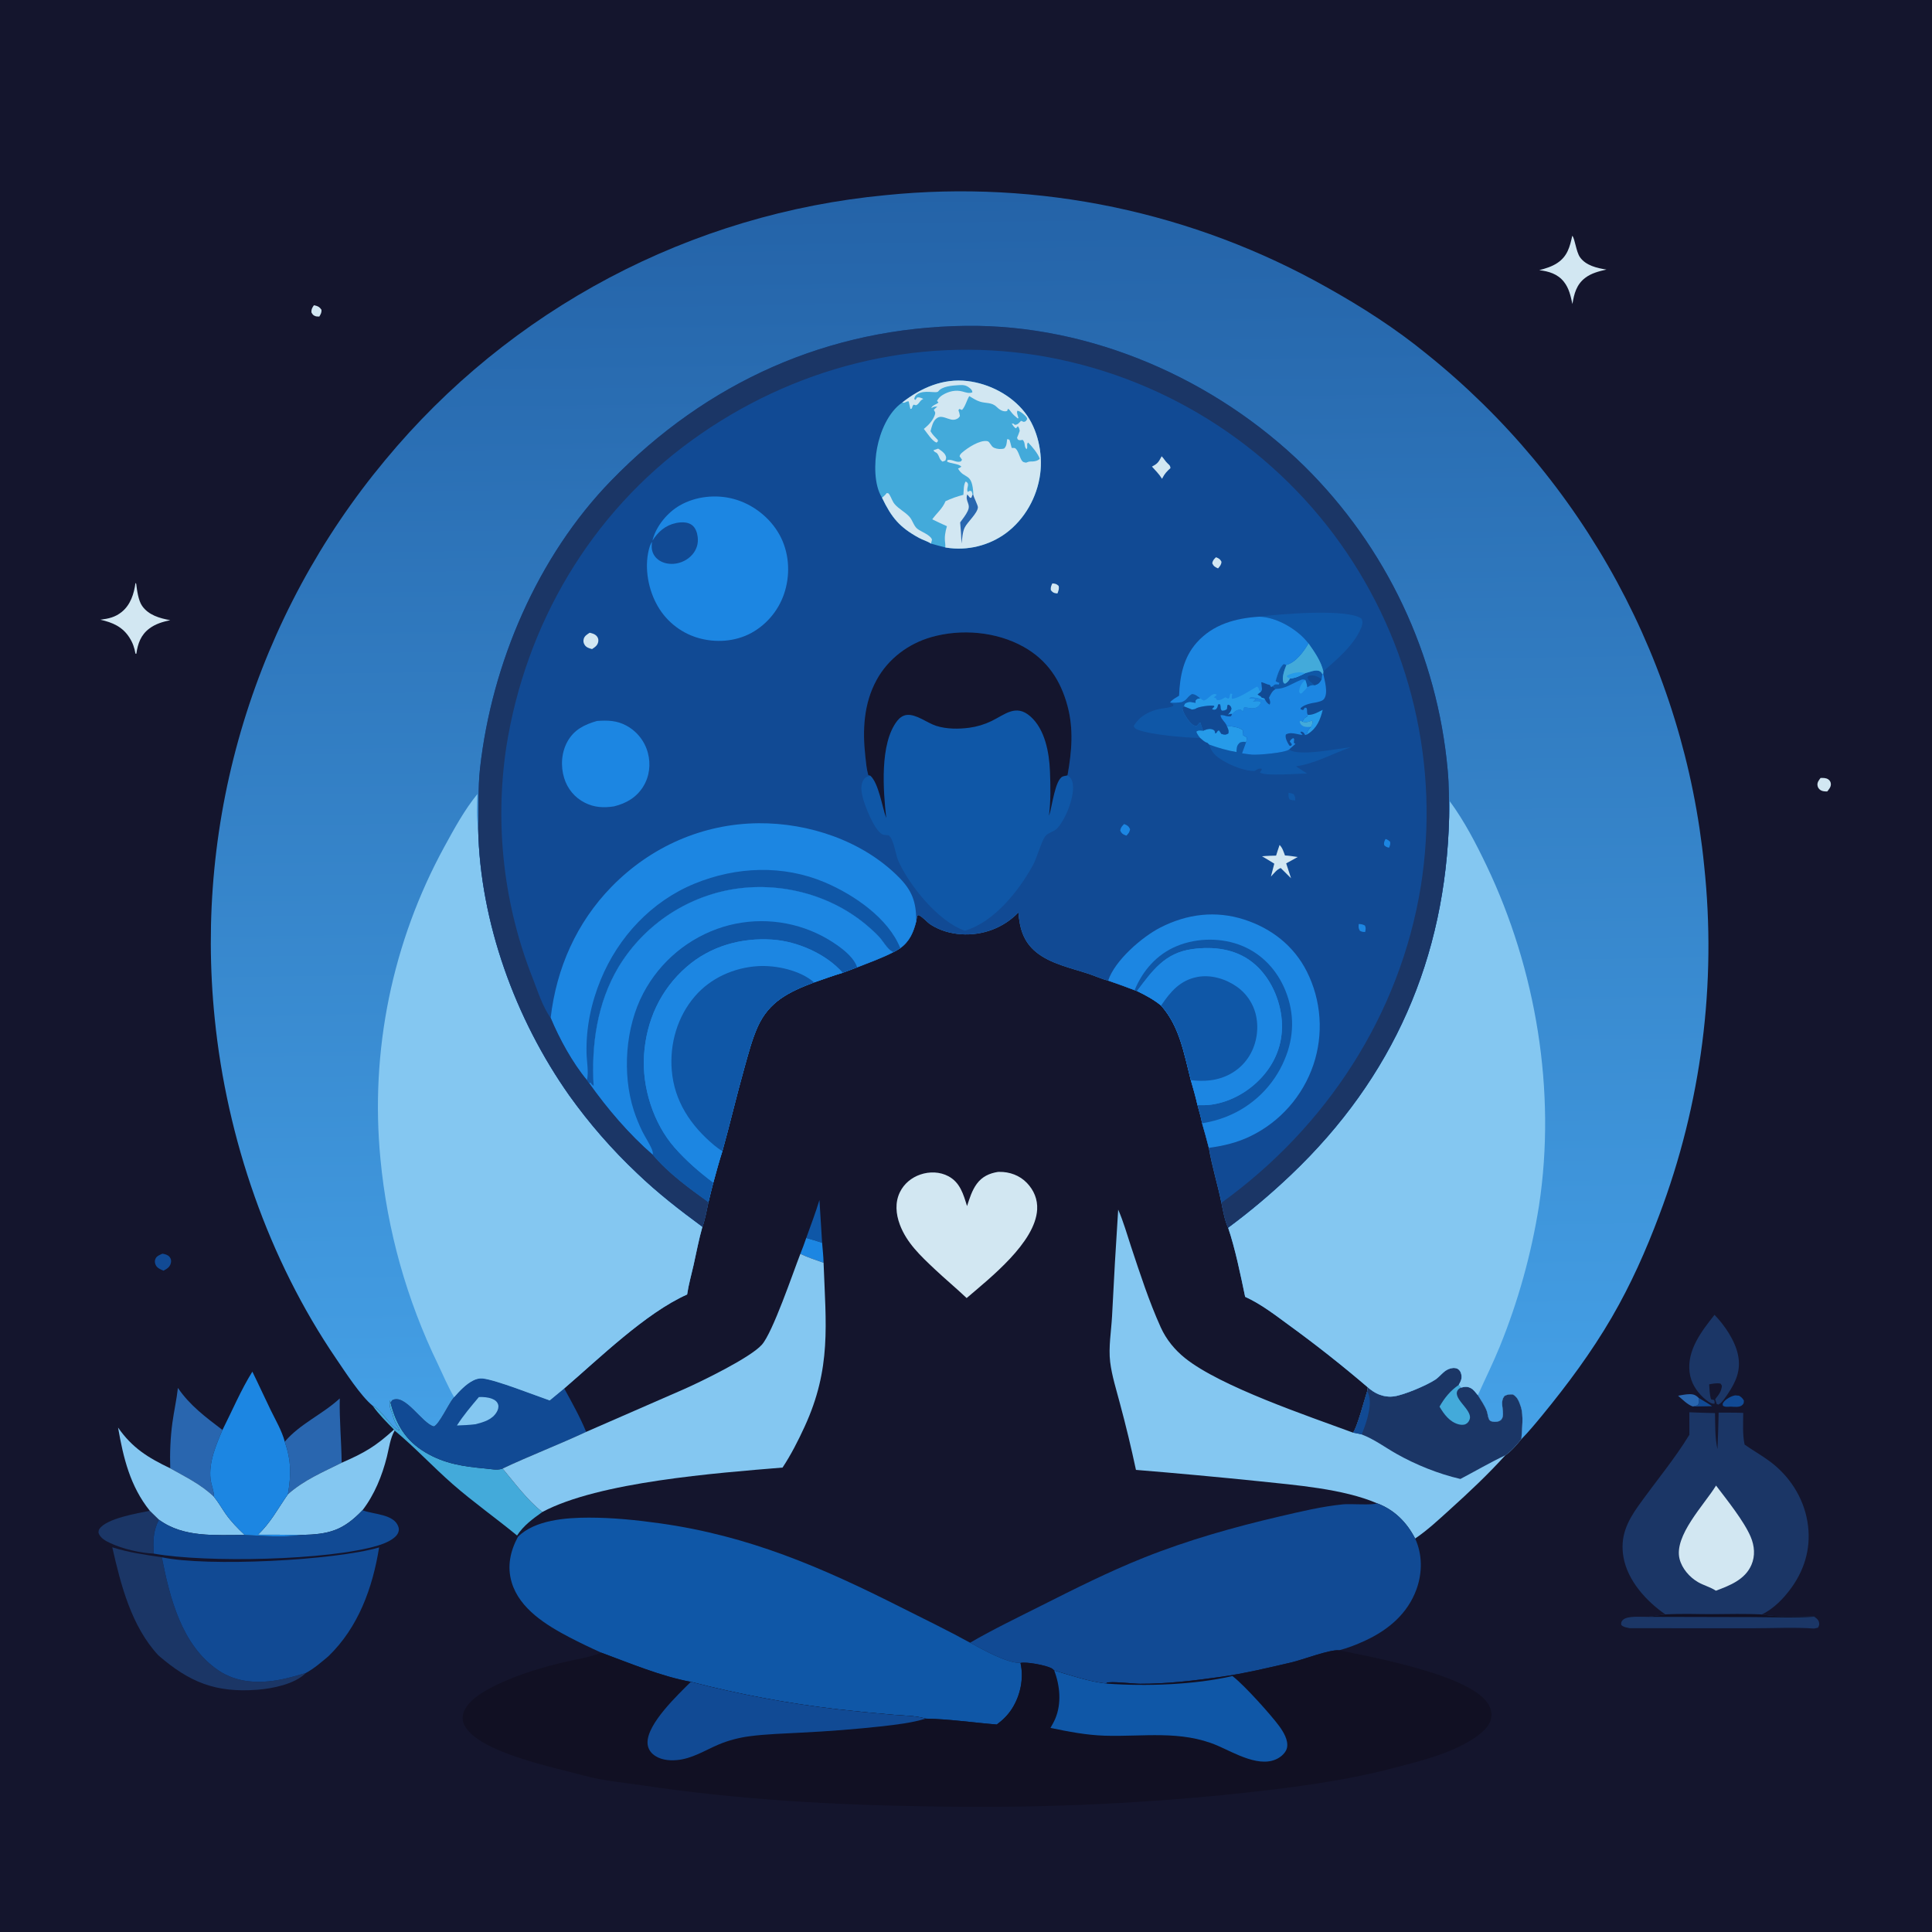 <?xml version="1.0" encoding="UTF-8"?> <svg xmlns="http://www.w3.org/2000/svg" xmlns:xlink="http://www.w3.org/1999/xlink" width="1024" height="1024"><path fill="#14152D" d="M0 0L1024 0L1024 1024L0 1024L0 0Z"></path><path fill="#114A94" d="M900.346 740.944C902.712 742.381 905.185 743.754 907.471 745.308L897.32 745.48L899.787 744.789C900.771 743.462 900.417 742.563 900.346 740.944Z"></path><path fill="#D2E7F2" d="M166.382 161.794C166.576 161.83 166.771 161.858 166.963 161.903C168.628 162.29 169.462 162.782 170.398 164.21C170.495 165.734 169.98 166.52 169.247 167.781C168.719 167.757 167.78 167.788 167.254 167.601C165.915 167.126 165.7 166.685 165.04 165.531C164.998 163.824 165.458 163.131 166.382 161.794Z"></path><path fill="#D2E7F2" d="M964.946 412.333C966.331 412.306 967.844 412.254 969.04 413.091C969.931 413.714 970.404 414.598 970.403 415.687C970.4 417.188 969.364 418.383 968.485 419.489C967.314 419.489 966.032 419.47 964.995 418.832C963.971 418.202 963.395 417.303 963.283 416.105C963.142 414.598 964.094 413.447 964.946 412.333Z"></path><path fill="#2966AF" d="M889.405 739.767C891.411 739.419 893.517 738.956 895.557 738.943C897.728 738.929 898.792 739.451 900.346 740.944C900.417 742.563 900.771 743.462 899.787 744.789L897.32 745.48C894.551 744.692 891.611 741.605 889.405 739.767Z"></path><path fill="#114A94" d="M919.635 739.569L921.701 739.741C923.021 740.52 923.495 740.995 924.291 742.306C924.268 743.51 924.297 743.946 923.305 744.814C921.894 746.05 919.093 745.609 917.342 745.547C915.939 745.586 914.34 745.885 913.15 745.024C913.08 744.23 912.918 744.101 913.39 743.398C914.65 741.522 917.497 739.978 919.635 739.569Z"></path><path fill="#114A94" d="M86.081 664.486C87.451 664.69 88.931 665.072 89.865 666.177C90.645 667.099 90.855 668.258 90.564 669.416C90 671.664 88.551 672.47 86.658 673.484C85.191 672.892 83.21 672.048 82.523 670.46C82.005 669.264 81.888 668.298 82.45 667.083C83.101 665.674 84.759 665.073 86.081 664.486Z"></path><path fill="#0F57A7" d="M434.323 636.04L435.737 658.716C432.953 657.771 430.157 656.945 427.325 656.156C429.698 649.484 432.261 642.813 434.323 636.04Z"></path><path fill="#1C86E2" d="M427.325 656.156C430.157 656.945 432.953 657.771 435.737 658.716C436.019 662.228 436.432 665.787 436.511 669.306C432.351 667.808 428.185 666.52 424.201 664.573C425.326 661.791 426.347 658.993 427.325 656.156Z"></path><path fill="#D2E7F2" d="M833.334 124.945C834.795 126.587 835.331 133.366 837.442 136.353C840.545 140.745 846.467 142.111 851.459 142.872C847.472 143.781 843.495 144.758 840.179 147.284C835.56 150.802 834.283 155.72 833.419 161.148C832.483 156.891 831.655 152.799 828.851 149.295C825.545 145.163 820.862 143.79 815.838 143.196C819.213 142.294 822.47 141.341 825.421 139.384C830.778 135.831 832.044 130.846 833.334 124.945Z"></path><path fill="#D2E7F2" d="M71.803 308.959L72.188 309.433C72.626 312.928 73.306 318.211 75.299 321.101C78.701 326.037 84.66 327.707 90.222 328.708C86.208 329.584 82.487 330.632 79.142 333.146C74.615 336.549 73.043 341.121 72.263 346.499L71.801 346.464C71.265 343.317 70.365 340.717 68.648 338.008C64.942 332.156 59.677 329.932 53.216 328.461C57.536 327.907 61.03 327.172 64.535 324.334C69.175 320.579 71.063 314.672 71.803 308.959Z"></path><path fill="#1B3666" d="M79.393 800.733L84.226 805.462C81.096 811.61 81.121 816.731 81.492 823.447C74.292 823.123 65.058 820.976 58.49 817.896C55.871 816.667 53.243 815.29 52.203 812.456C52.227 811.667 52.25 811.051 52.704 810.364C56.382 804.806 72.955 802.043 79.393 800.733Z"></path><path fill="#1B3666" d="M882.673 855.67C890.775 855.065 899.157 855.482 907.288 855.484C916.061 855.485 925.054 855.084 933.8 855.702C942.975 857.366 952.753 856.347 962.061 856.747L961.553 856.888C962.661 857.58 963.749 858.405 964.083 859.761C964.417 861.12 964.173 861.489 963.594 862.676C962.857 862.884 962.194 863.058 961.433 863.162C950.877 862.382 939.766 863.021 929.162 863L863.711 862.979L863.15 862.845C861.667 862.501 860.398 862.379 859.287 861.234C859.21 860.085 859.22 859.579 860.098 858.661C862.446 856.204 870.008 857.078 873.316 856.962Q878.001 856.361 882.673 855.67Z"></path><path fill="#111023" d="M882.673 855.67C890.775 855.065 899.157 855.482 907.288 855.484C916.061 855.485 925.054 855.084 933.8 855.702C942.975 857.366 952.753 856.347 962.061 856.747L961.553 856.888C950.846 857.629 939.832 857.126 929.09 857.09L873.316 856.962Q878.001 856.361 882.673 855.67Z"></path><path fill="#1B3666" d="M908.726 696.891C914.044 702.341 919.581 710.488 921.165 718.072C922.851 726.14 920.167 732.268 915.786 738.785C914.45 740.591 912.806 743.57 910.732 744.471L909.862 744.103C909.598 743.272 909.321 742.443 909.095 741.6C910.951 739.24 912.393 737.556 912.649 734.477C912.454 734.056 912.127 733.67 911.858 733.29C909.79 732.964 907.922 733.369 905.892 733.727C906.081 736.359 906.101 739.088 906.867 741.625C907.427 741.794 907.923 741.946 908.504 742.019C908.844 742.965 908.844 743.065 908.689 743.996C906.546 744.16 904.473 742.145 902.904 740.849C898.952 737.164 896.181 732.759 895.514 727.302C894.082 715.567 901.9 705.527 908.726 696.891Z"></path><path fill="#2966AF" d="M150.932 764.128C159.141 754.494 170.872 749.707 180.083 741.194C179.839 752.598 180.949 763.904 181.095 775.289C171.086 780.288 161.066 784.457 152.582 792.026C154.382 781.53 154.375 774.275 150.932 764.128Z"></path><path fill="#2966AF" d="M94.298 735.632C100.624 744.939 109.072 751.18 117.916 757.91C114.506 765.913 110.573 775.047 111.605 783.957C111.967 787.081 113.471 790.29 113.449 793.384C106.67 786.806 98.373 782.814 90.231 778.238C89.974 770.29 90.299 761.931 91.374 754.068C92.217 747.897 93.61 741.829 94.298 735.632Z"></path><path fill="#43AADA" d="M197.525 745.079C202.666 747.552 205.888 755.161 211.509 758.2L211.62 757.52C210.308 755.459 209.082 753.58 208.462 751.19C208.239 750.335 208.093 749.543 207.715 748.738C206.788 746.767 206.172 744.397 206.735 742.222L207.018 743.439C209.921 755.008 215.042 763.589 225.439 769.782C235.656 775.868 245.631 777.271 257.25 778.342C259.975 778.594 263.276 779.312 265.942 778.531C266.098 778.485 266.246 778.415 266.398 778.357C272.816 786.017 279.537 795.216 287.476 801.379C282.346 805.039 277.548 808.507 274.05 813.852C262.851 804.623 250.952 796.26 240.017 786.7C229.512 777.516 219.903 767.107 209.17 758.237L208.808 757.713C204.842 753.683 200.811 749.706 197.525 745.079Z"></path><path fill="#84C7F1" d="M62.574 756.647C70.179 767.519 78.434 772.571 90.231 778.238C98.373 782.814 106.67 786.806 113.449 793.384C115.711 796.172 117.468 799.303 119.514 802.245C122.414 806.413 126.021 810.094 129.714 813.559C114.113 813.497 97.365 815.133 84.226 805.462L79.393 800.733C68.947 787.658 65.393 772.767 62.574 756.647Z"></path><path fill="#84C7F1" d="M208.808 757.713L209.17 758.237C206.844 762.121 206.161 767.735 205.054 772.14C202.542 782.137 198.475 792.229 192.137 800.446C181.698 811.351 174.308 813.221 159.659 813.56C159.489 813.564 159.319 813.564 159.15 813.565Q147.92 813.403 136.689 813.422C143.343 807.278 147.433 799.326 152.582 792.026C161.066 784.457 171.086 780.288 181.095 775.289C193.27 769.996 199.134 766.546 208.808 757.713Z"></path><path fill="#114A94" d="M192.137 800.446L192.824 800.699C198.194 802.628 208.604 802.596 211.02 808.883C211.515 810.17 211.545 811.086 211.023 812.37C209.624 815.815 203.811 818.11 200.451 819.13C174.276 827.08 109.181 828.41 81.492 823.447C81.121 816.731 81.096 811.61 84.226 805.462C97.365 815.133 114.113 813.497 129.714 813.559C139.09 813.955 149.883 815.08 159.15 813.565C159.319 813.564 159.489 813.564 159.659 813.56C174.308 813.221 181.698 811.351 192.137 800.446Z"></path><path fill="#1B3666" d="M59.51 820.097C68.05 822.842 76.917 824.07 85.763 825.379C90.03 846.967 96.246 872.079 115.706 885.298C125.612 892.026 137.562 892.4 148.997 890.161C153.421 889.294 157.734 887.971 162.067 886.738C156.346 892.616 144.336 894.994 136.493 895.597C114.215 897.309 100.361 891.588 83.941 877.373C69.623 861.96 64.038 840.042 59.51 820.097Z"></path><path fill="#1C86E2" d="M133.756 727.005C137.077 733.739 140.173 740.578 143.453 747.331C146.045 752.665 149.434 758.372 150.932 764.128C154.375 774.275 154.382 781.53 152.582 792.026C147.433 799.326 143.343 807.278 136.689 813.422Q147.92 813.403 159.15 813.565C149.883 815.08 139.09 813.955 129.714 813.559C126.021 810.094 122.414 806.413 119.514 802.245C117.468 799.303 115.711 796.172 113.449 793.384C113.471 790.29 111.967 787.081 111.605 783.957C110.573 775.047 114.506 765.913 117.916 757.91C123.034 747.77 127.755 736.598 133.756 727.005Z"></path><path fill="#114A94" d="M240.684 740.531C243.541 737.33 246.852 733.7 250.721 731.742C252.355 730.915 253.988 730.446 255.829 730.63C262.71 731.318 283.698 739.62 291.344 742.262L299.047 735.905C303.086 743.246 307.514 751.18 310.678 758.923C296.063 765.731 281.005 771.491 266.398 778.357C266.246 778.415 266.098 778.485 265.942 778.531C263.276 779.312 259.975 778.594 257.25 778.342C245.631 777.271 235.656 775.868 225.439 769.782C215.042 763.589 209.921 755.008 207.018 743.439L207.837 742.152C214.709 738.297 223.692 754.471 229.941 756.021C232.709 755.036 237.766 744.044 240.227 741.072L240.684 740.531Z"></path><path fill="#84C7F1" d="M253.825 740.467C256.184 740.372 258.678 740.552 260.895 741.423C262.344 741.992 263.616 742.962 264.046 744.536C264.39 745.796 263.96 747.202 263.328 748.302C260.929 752.479 256.413 753.731 252.082 754.866C248.775 755.268 245.515 755.438 242.185 755.531C245.597 750.181 249.744 745.311 253.825 740.467Z"></path><path fill="#D2E7F2" d="M528.885 621.146C529.119 621.138 529.353 621.125 529.587 621.121C535.09 621.027 540.442 622.965 544.275 626.965C547.986 630.837 550.019 635.672 549.717 641.066C548.736 658.551 524.826 677.299 512.341 687.999C506.822 682.764 500.948 677.895 495.406 672.671C488.054 665.749 480.52 658.73 476.92 649.043C474.847 643.465 474.287 637.371 476.961 631.882C479.153 627.381 483.115 624.127 487.821 622.518C492.669 620.86 498.147 620.998 502.707 623.444C508.894 626.763 510.627 633.016 512.551 639.247C513.881 635.169 515.164 630.917 517.743 627.425C520.535 623.645 524.342 621.876 528.885 621.146Z"></path><path fill="#114A94" d="M85.763 825.379C109.74 830.542 177.385 827.092 200.938 820.168C197.525 841.516 189.962 862.481 174.075 877.839C170.235 881.07 166.507 884.337 162.067 886.738C157.734 887.971 153.421 889.294 148.997 890.161C137.562 892.4 125.612 892.026 115.706 885.298C96.246 872.079 90.03 846.967 85.763 825.379Z"></path><path fill="#1B3666" d="M895.383 748.528C899.916 748.683 904.462 748.919 908.997 748.961C909.127 755.208 908.899 761.983 910.299 768.079Q910.734 758.411 910.912 748.734C915.247 748.76 919.619 748.667 923.948 748.862C923.948 754.338 923.508 760.304 924.678 765.669C928.994 768.709 933.635 771.308 937.875 774.436C948.342 782.157 955.74 793.489 957.955 806.374C960.127 819.014 957.058 830.936 949.643 841.322C945.556 847.047 940.207 852.622 933.8 855.702C925.054 855.084 916.061 855.485 907.288 855.484C899.157 855.482 890.775 855.065 882.673 855.67C872.597 848.681 862.672 837.806 860.48 825.343C858.575 814.515 862.351 806.583 868.458 798.004C877.316 785.56 887.489 773.453 895.423 760.432L895.383 748.528Z"></path><path fill="#D2E7F2" d="M909.541 787.372C915.202 794.846 924.35 806.181 927.909 814.574C929.932 819.344 930.382 824.618 928.281 829.45C924.883 837.266 916.853 840.34 909.464 843.113C906.595 841.199 902.995 840.304 899.986 838.562C895.514 835.973 891.52 831.389 890.219 826.328C887.057 814.016 903.327 797.514 909.541 787.372Z"></path><path fill="#84C7F1" d="M424.201 664.573C428.185 666.52 432.351 667.808 436.511 669.306C437.716 701.948 440.742 725.125 426.438 756.219C423.024 763.641 419.269 771.01 414.775 777.841C380.056 780.713 317.358 785.392 287.476 801.379C279.537 795.216 272.816 786.017 266.398 778.357C281.005 771.491 296.063 765.731 310.678 758.923L362.284 736.394C371.672 732.254 397.774 719.552 403.812 712.717C409.597 706.169 420.23 674.775 424.201 664.573Z"></path><path fill="#84C7F1" d="M592.664 641.111C595.481 647.526 597.363 654.368 599.574 661.01C604.299 675.212 609.042 689.866 615.219 703.511C618.129 709.939 622.616 715.441 628.112 719.84C647.065 735.013 693.483 750.569 717.113 759.322C719.093 757.348 723.368 741.236 724.612 737.422L724.945 735.304C726.8 736.843 728.683 738.22 730.947 739.103C733.434 740.074 736.168 740.467 738.819 740.095C744.286 739.326 756.073 734.273 760.663 731.281C763.203 729.624 764.887 726.822 767.754 725.65C769.243 725.042 770.954 724.75 772.463 725.441C773.35 725.848 774.048 726.848 774.342 727.767C775.15 730.286 774.414 731.82 773.206 734.006L774.367 735.457C776.416 734.95 777.801 734.758 779.713 735.811C781.063 736.555 782.302 738.292 783.312 739.476C784.913 742.092 786.853 744.834 787.968 747.7C788.513 749.098 788.573 750.94 789.208 752.223C789.609 753.035 790.067 753.219 790.884 753.428C792.249 753.777 793.865 753.659 795.09 752.938C795.857 752.487 796.333 751.599 796.493 750.741C797.162 747.147 794.809 742.863 797.486 739.853C799.024 739.046 800.051 739.023 801.77 739.063C804.267 740.291 805.155 742.909 806.003 745.396C807.693 750.357 806.613 757.537 806.375 762.785C804.148 765.481 800.774 769.491 797.854 771.334C788.566 781.585 778.656 790.9 768.399 800.161C762.563 805.431 756.583 811.069 750.05 815.451C745.629 806.842 739.03 800.218 729.904 796.781C711.853 789.041 686.564 787.143 667.1 785.066Q634.622 781.735 602.082 779.074Q598.305 761.344 593.58 743.843C591.702 736.663 589.306 729.215 588.408 721.853C587.471 714.169 588.973 705.515 589.401 697.765Q590.803 669.424 592.664 641.111Z"></path><path fill="#1B3666" d="M724.945 735.304C726.8 736.843 728.683 738.22 730.947 739.103C733.434 740.074 736.168 740.467 738.819 740.095C744.286 739.326 756.073 734.273 760.663 731.281C763.203 729.624 764.887 726.822 767.754 725.65C769.243 725.042 770.954 724.75 772.463 725.441C773.35 725.848 774.048 726.848 774.342 727.767C775.15 730.286 774.414 731.82 773.206 734.006L774.367 735.457C776.416 734.95 777.801 734.758 779.713 735.811C781.063 736.555 782.302 738.292 783.312 739.476C784.913 742.092 786.853 744.834 787.968 747.7C788.513 749.098 788.573 750.94 789.208 752.223C789.609 753.035 790.067 753.219 790.884 753.428C792.249 753.777 793.865 753.659 795.09 752.938C795.857 752.487 796.333 751.599 796.493 750.741C797.162 747.147 794.809 742.863 797.486 739.853C799.024 739.046 800.051 739.023 801.77 739.063C804.267 740.291 805.155 742.909 806.003 745.396C807.693 750.357 806.613 757.537 806.375 762.785C804.148 765.481 800.774 769.491 797.854 771.334C789.849 775.11 781.914 779.749 774.05 783.882C762.505 781.225 750.472 776.392 740.143 770.548C733.942 767.039 728.415 762.83 721.701 760.275C720.197 759.854 718.648 759.608 717.113 759.322C719.093 757.348 723.368 741.236 724.612 737.422L724.945 735.304Z"></path><path fill="#114A94" d="M724.612 737.422C726.647 740.476 726.118 745.129 725.439 748.607C724.647 752.662 723.287 756.473 721.701 760.275C720.197 759.854 718.648 759.608 717.113 759.322C719.093 757.348 723.368 741.236 724.612 737.422Z"></path><path fill="#43AADA" d="M773.206 734.006L774.367 735.457C774.004 735.646 773.452 735.906 773.165 736.189C768.684 740.628 780.24 746.831 779.043 751.933C778.753 753.169 778.003 754.23 776.852 754.8C775.712 755.365 774.182 755.229 772.987 754.898C768.289 753.598 765.32 749.549 762.979 745.54C765.678 740.822 768.697 737.12 773.206 734.006Z"></path><path fill="#114A94" d="M729.904 796.781C739.03 800.218 745.629 806.842 750.05 815.451C753.959 823.872 753.911 833.675 750.772 842.339C746.083 855.281 735.861 863.866 723.663 869.526C719.26 871.57 714.444 873.48 709.744 874.687C704.901 874.156 690.328 879.738 684.692 881.058C672.391 883.938 659.749 886.949 647.244 888.73C633.19 890.73 618.491 892.477 604.291 892.43C600.706 892.418 588.539 890.952 586.472 891.935L586.803 892.368C577.319 891.366 567.889 888.084 558.757 885.401C558.262 884.928 557.796 884.463 557.18 884.144C554.212 882.604 544.002 880.648 540.881 881.398C533.476 881.485 520.61 874.157 514.183 870.669C526.416 863.548 539.324 857.361 551.963 850.997C569.755 842.039 587.529 833.097 606.04 825.689C629.404 816.34 653.962 809.4 678.461 803.699C689.384 801.157 700.658 798.441 711.84 797.331C715.787 796.939 727.424 797.917 729.904 796.781Z"></path><path fill="#0F57A7" d="M274.528 814.53C283.452 805.579 300.103 804.38 312.057 804.374C324.727 804.369 337.283 805.643 349.82 807.402C396.878 814.003 435.35 830.623 477.521 851.907C489.757 858.083 502.175 864.066 514.183 870.669C520.61 874.157 533.476 881.485 540.881 881.398C542.725 889.467 540.874 898.513 536.467 905.489C534.283 908.945 531.603 911.603 528.318 914.024C515.887 913.033 503.053 911.117 490.623 910.905C485.486 909.304 478.811 909.335 473.441 908.855Q458.658 907.624 443.918 905.948Q424.252 903.652 404.789 900.013Q385.327 896.373 366.16 891.407C350.374 888.498 333.843 881.529 318.747 875.965Q310.208 872.15 301.903 867.85C289.697 861.442 275.459 852.814 271.226 838.759C268.662 830.244 270.446 822.125 274.528 814.53Z"></path><path fill="#111023" d="M586.803 892.368L586.472 891.935C588.539 890.952 600.706 892.418 604.291 892.43C618.491 892.477 633.19 890.73 647.244 888.73C659.749 886.949 672.391 883.938 684.692 881.058C690.328 879.738 704.901 874.156 709.744 874.687C727.07 878.266 777.999 887.532 788.354 902.513C790.03 904.938 790.981 907.993 790.321 910.933C789.128 916.246 782.807 920.508 778.355 923.113C766.478 930.061 752.195 933.53 738.971 936.993C710.532 944.44 681.431 947.955 652.249 951.003Q612.781 954.986 573.146 956.599Q533.51 958.212 493.849 957.448C442.794 956.759 391.437 953.898 340.898 946.334C330.835 944.828 319.798 943.883 310.017 941.213C294.32 936.929 253.93 928.951 246.269 914.601C245.154 912.513 244.885 910.223 245.61 907.956C247.874 900.867 257.45 895.758 263.758 892.767C274.824 887.519 286.895 883.851 298.79 881.02C305.265 879.479 312.612 878.45 318.747 875.965C333.843 881.529 350.374 888.498 366.16 891.407Q385.327 896.373 404.789 900.013Q424.252 903.652 443.918 905.948Q458.658 907.625 473.441 908.855C478.811 909.335 485.486 909.304 490.623 910.905C503.053 911.117 515.887 913.033 528.318 914.024C531.603 911.603 534.283 908.945 536.467 905.489C540.874 898.513 542.725 889.467 540.881 881.398C544.002 880.648 554.212 882.604 557.18 884.144C557.796 884.463 558.262 884.928 558.757 885.401C567.889 888.084 577.319 891.366 586.803 892.368Z"></path><path fill="#114A94" d="M366.16 891.407Q385.327 896.373 404.789 900.013Q424.252 903.652 443.918 905.948Q458.658 907.625 473.441 908.855C478.811 909.335 485.486 909.304 490.623 910.905C483.319 913.18 475.161 914.073 467.569 914.967Q446.127 917.29 424.584 918.335C415.489 918.843 406.179 919.067 397.15 920.265C391.647 920.994 385.794 922.526 380.687 924.716C373.445 927.822 366.774 932.165 358.74 932.886C354.389 933.276 349.474 932.721 346.056 929.741C344.261 928.176 343.252 926.106 343.202 923.718C342.993 913.559 359.309 898.27 366.16 891.407Z"></path><path fill="#0F57A7" d="M558.757 885.401C567.889 888.084 577.319 891.366 586.803 892.368C607.36 893.864 633.176 892.974 653.208 888.34L653.859 888.859C659.684 893.433 673.364 908.569 677.946 914.785C680.192 917.832 682.935 922.313 682.164 926.248C681.732 928.452 679.821 930.398 677.992 931.569C668.397 937.715 654.292 929.073 645.343 925.229C625.92 916.884 605.813 920.595 585.546 919.953C575.832 919.646 566.26 917.805 556.772 915.823C557.664 914.254 558.612 912.612 559.314 910.947C562.719 902.87 561.819 893.41 558.757 885.401Z"></path><defs><linearGradient id="gradient_0" gradientUnits="userSpaceOnUse" x1="502.993" y1="101.947" x2="511.751" y2="763.416"><stop offset="0" stop-color="#2463A8"></stop><stop offset="1" stop-color="#45A1E7"></stop></linearGradient></defs><path fill="url(#gradient_0)" d="M197.525 745.079C191.152 739.876 182.98 727.183 178.185 720.151C142.278 667.496 120.209 603.304 113.821 540.004Q113.313 535.062 112.928 530.109Q112.544 525.156 112.283 520.196Q112.021 515.235 111.884 510.269Q111.746 505.303 111.732 500.335Q111.718 495.367 111.828 490.401Q111.938 485.434 112.171 480.472Q112.405 475.51 112.762 470.555Q113.119 465.6 113.599 460.655Q114.079 455.711 114.682 450.779Q115.285 445.848 116.011 440.934Q116.737 436.019 117.585 431.124Q118.433 426.23 119.402 421.357Q120.372 416.485 121.462 411.638Q122.553 406.792 123.763 401.974Q124.974 397.156 126.305 392.37Q127.635 387.583 129.085 382.831Q130.534 378.08 132.101 373.366Q133.668 368.651 135.352 363.978Q137.036 359.304 138.836 354.674Q140.636 350.044 142.55 345.46Q144.465 340.876 146.493 336.341Q148.521 331.806 150.662 327.323Q152.802 322.84 155.054 318.411Q157.305 313.983 159.666 309.612Q162.027 305.241 164.496 300.93Q166.965 296.62 169.541 292.372Q172.116 288.124 174.797 283.941Q177.478 279.759 180.262 275.644Q183.045 271.53 185.931 267.486Q188.816 263.442 191.802 259.471Q194.787 255.501 197.87 251.605Q200.954 247.71 204.133 243.893Q207.202 240.183 210.361 236.549Q213.52 232.916 216.767 229.361Q220.015 225.806 223.348 222.332Q226.682 218.857 230.1 215.466Q233.518 212.075 237.018 208.769Q240.518 205.462 244.098 202.243Q247.679 199.024 251.337 195.893Q254.995 192.763 258.729 189.723Q262.463 186.683 266.271 183.736Q270.078 180.789 273.957 177.936Q277.835 175.083 281.783 172.327Q285.731 169.57 289.745 166.911Q293.759 164.252 297.837 161.692Q301.915 159.133 306.055 156.674Q310.195 154.216 314.394 151.859Q318.593 149.503 322.848 147.251Q327.103 144.998 331.413 142.851Q335.723 140.703 340.083 138.663Q344.444 136.622 348.854 134.689Q353.264 132.755 357.72 130.931Q362.176 129.107 366.675 127.392Q371.174 125.678 375.714 124.075Q380.254 122.471 384.832 120.98Q389.41 119.489 394.024 118.11Q398.637 116.731 403.283 115.467Q407.928 114.202 412.604 113.051Q417.279 111.901 421.981 110.866Q426.684 109.83 431.41 108.911Q436.136 107.991 440.883 107.188Q445.631 106.385 450.397 105.698Q455.162 105.012 459.943 104.443Q464.724 103.874 469.518 103.422Q473.292 103.039 477.072 102.728Q480.853 102.418 484.638 102.18Q488.424 101.942 492.214 101.777Q496.004 101.612 499.796 101.52Q503.588 101.428 507.381 101.408Q511.174 101.389 514.967 101.443Q518.76 101.496 522.551 101.623Q526.342 101.749 530.13 101.949Q533.918 102.148 537.701 102.42Q541.485 102.692 545.262 103.037Q549.04 103.382 552.81 103.799Q556.58 104.216 560.341 104.706Q564.103 105.195 567.854 105.757Q571.606 106.319 575.346 106.953Q579.085 107.587 582.812 108.292Q586.539 108.998 590.252 109.775Q593.965 110.552 597.662 111.4Q601.359 112.249 605.039 113.168Q608.719 114.087 612.381 115.077Q616.043 116.067 619.685 117.127Q623.327 118.186 626.948 119.316Q630.569 120.446 634.168 121.645Q637.767 122.844 641.342 124.112Q644.917 125.38 648.467 126.717Q652.017 128.053 655.54 129.458Q659.064 130.862 662.56 132.334Q666.056 133.806 669.523 135.345Q672.99 136.884 676.427 138.489Q679.864 140.094 683.269 141.765Q686.674 143.436 690.047 145.172Q693.419 146.908 696.758 148.709Q700.097 150.51 703.4 152.374C721.827 162.655 739.886 174.261 756.231 187.642Q760.09 190.738 763.87 193.93Q767.651 197.121 771.351 200.405Q775.051 203.69 778.669 207.065Q782.286 210.44 785.819 213.904Q789.351 217.368 792.796 220.919Q796.241 224.47 799.597 228.105Q802.953 231.741 806.218 235.458Q809.482 239.176 812.654 242.973Q815.825 246.771 818.9 250.646Q821.976 254.521 824.955 258.472Q827.933 262.422 830.813 266.446Q833.692 270.469 836.471 274.562Q839.249 278.656 841.925 282.817Q844.601 286.979 847.173 291.205Q849.745 295.432 852.211 299.721Q854.677 304.01 857.036 308.359Q859.394 312.708 861.644 317.115Q863.894 321.521 866.033 325.982Q868.173 330.443 870.201 334.956Q872.229 339.468 874.145 344.03Q876.06 348.592 877.861 353.2Q879.662 357.808 881.349 362.459Q883.035 367.11 884.605 371.802Q886.176 376.494 887.629 381.223Q889.082 385.952 890.417 390.716Q891.752 395.48 892.968 400.276Q894.185 405.072 895.281 409.896Q896.378 414.72 897.355 419.571Q898.331 424.421 899.187 429.294Q900.043 434.167 900.777 439.059Q901.511 443.952 902.124 448.861Q902.737 453.771 903.227 458.694Q903.853 464.555 904.307 470.432Q904.761 476.309 905.043 482.197Q905.324 488.084 905.434 493.978Q905.544 499.871 905.481 505.765Q905.418 511.659 905.182 517.549Q904.947 523.438 904.54 529.319Q904.132 535.199 903.553 541.065Q902.974 546.931 902.223 552.777Q901.473 558.624 900.552 564.446Q899.63 570.268 898.539 576.06Q897.448 581.853 896.188 587.611Q894.928 593.369 893.5 599.088Q892.072 604.806 890.477 610.481Q888.882 616.156 887.122 621.781Q885.362 627.407 883.439 632.978Q881.515 638.55 879.429 644.063C872.398 662.807 864.332 680.932 854.256 698.256C843.583 716.605 830.838 733.798 817.377 750.192C813.873 754.46 810.231 758.84 806.375 762.785C806.613 757.537 807.693 750.357 806.003 745.396C805.155 742.909 804.267 740.291 801.77 739.063C800.051 739.023 799.024 739.046 797.486 739.853C794.809 742.863 797.162 747.147 796.493 750.741C796.333 751.599 795.857 752.487 795.09 752.938C793.865 753.659 792.249 753.777 790.884 753.428C790.067 753.219 789.609 753.035 789.208 752.223C788.573 750.94 788.513 749.098 787.968 747.7C786.853 744.834 784.913 742.092 783.312 739.476C782.302 738.292 781.063 736.555 779.713 735.811C777.801 734.758 776.416 734.95 774.367 735.457L773.206 734.006C774.414 731.82 775.15 730.286 774.342 727.767C774.048 726.848 773.35 725.848 772.463 725.441C770.954 724.75 769.243 725.042 767.754 725.65C764.887 726.822 763.203 729.624 760.663 731.281C756.073 734.273 744.286 739.326 738.819 740.095C736.168 740.467 733.434 740.074 730.947 739.103C728.683 738.22 726.8 736.843 724.945 735.304Q704.952 718.188 683.669 702.706C676.067 697.151 668.564 691.253 659.956 687.332C657.607 676.027 654.603 661.426 650.932 650.711C649.099 646.757 648.284 641.771 647.373 637.513C645.402 627.755 642.358 618.217 640.709 608.387Q639.042 601.851 637.144 595.379C636.598 592.177 635.517 588.898 634.709 585.739C633.7 581.272 632.447 576.899 631.169 572.504C627.574 558.587 625.277 544.001 615.413 532.964C611.473 529.777 607.189 527.457 602.638 525.269L601.356 524.832Q594.402 522.159 587.351 519.75C583.951 518.949 580.512 517.322 577.176 516.21C568.012 513.159 556.747 510.875 549.136 504.609C542.346 499.02 540.428 491.948 539.773 483.611Q538.327 485.114 536.723 486.448Q535.12 487.782 533.38 488.932Q531.639 490.081 529.783 491.032Q527.926 491.983 525.976 492.723C515.695 496.677 502.858 496.15 493.431 490.158C491.124 488.692 489.306 486.108 486.885 485.019L486.149 485.397L485.643 488.231C484.193 494.031 482.196 498.88 477.183 502.531C475.977 503.286 474.814 504.057 473.524 504.661C467.345 507.825 460.764 510.182 454.31 512.72L446.656 515.598C441.531 517.106 436.527 518.964 431.475 520.694C418.307 525.67 407.609 530.717 401.555 544.299C398.5 551.153 396.604 558.628 394.571 565.834C390.425 580.53 386.966 595.407 382.878 610.117C381.09 615.631 379.615 621.249 378.067 626.834C377.186 630.292 376.258 633.747 375.47 637.227C374.52 641.488 373.794 646.131 372.293 650.223C370.39 656.902 369.11 663.843 367.587 670.622C366.438 675.736 364.945 680.915 364.193 686.098C342.215 695.893 317.589 719.994 299.047 735.905L291.344 742.262C283.698 739.62 262.71 731.318 255.829 730.63C253.988 730.446 252.355 730.915 250.721 731.742C246.852 733.7 243.541 737.33 240.684 740.531L240.227 741.072C237.766 744.044 232.709 755.036 229.941 756.021C223.692 754.471 214.709 738.297 207.837 742.152L207.018 743.439L206.735 742.222C206.172 744.397 206.788 746.767 207.715 748.738C208.093 749.543 208.239 750.335 208.462 751.19C209.082 753.58 210.308 755.459 211.62 757.52L211.509 758.2C205.888 755.161 202.666 747.552 197.525 745.079Z"></path><path fill="#84C7F1" d="M768.444 424.725C776.1 435.12 782.319 447.102 787.877 458.728C814.202 513.801 824.913 578.468 815.722 638.928Q814.2 648.55 812.129 658.068Q810.058 667.587 807.444 676.971Q804.831 686.355 801.683 695.574Q798.536 704.793 794.865 713.816C791.323 722.499 787.134 730.915 783.312 739.476C782.302 738.292 781.063 736.555 779.713 735.811C777.801 734.758 776.416 734.95 774.367 735.457L773.206 734.006C774.414 731.82 775.15 730.286 774.342 727.767C774.048 726.848 773.35 725.848 772.463 725.441C770.954 724.75 769.243 725.042 767.754 725.65C764.887 726.822 763.203 729.624 760.663 731.281C756.073 734.273 744.286 739.326 738.819 740.095C736.168 740.467 733.434 740.074 730.947 739.103C728.683 738.22 726.8 736.843 724.945 735.304Q704.952 718.188 683.669 702.706C676.067 697.151 668.564 691.253 659.956 687.332C657.607 676.027 654.603 661.426 650.932 650.711C662.713 641.998 673.669 632.74 684.291 622.635C738.476 571.085 766.205 507.711 768.079 433.119C768.394 430.296 768.452 427.56 768.444 424.725Z"></path><path fill="#84C7F1" d="M253.013 420.879C252.93 426.893 252.597 433.139 253.43 439.106C254.419 488.771 273.187 540.18 301.7 580.589Q309.676 591.763 318.698 602.11Q327.72 612.456 337.704 621.879C348.556 632.302 360.186 641.32 372.293 650.223C370.39 656.902 369.11 663.843 367.587 670.622C366.438 675.736 364.945 680.915 364.193 686.098C342.215 695.893 317.589 719.994 299.047 735.905L291.344 742.262C283.698 739.62 262.71 731.318 255.829 730.63C253.988 730.446 252.355 730.915 250.721 731.742C246.852 733.7 243.541 737.33 240.684 740.531C237.443 734.979 234.815 728.739 232.052 722.931Q228.958 716.549 226.152 710.035Q223.347 703.521 220.834 696.888Q218.322 690.255 216.108 683.517Q213.893 676.779 211.982 669.949Q210.071 663.119 208.466 656.21Q206.862 649.301 205.567 642.328Q204.272 635.354 203.29 628.33Q202.307 621.306 201.639 614.245Q201.381 611.579 201.173 608.908Q200.965 606.238 200.807 603.564Q200.648 600.89 200.54 598.214Q200.432 595.537 200.373 592.86Q200.315 590.182 200.306 587.503Q200.298 584.825 200.339 582.146Q200.381 579.468 200.472 576.791Q200.563 574.114 200.705 571.439Q200.846 568.765 201.037 566.093Q201.228 563.421 201.469 560.753Q201.71 558.086 202.001 555.423Q202.291 552.76 202.632 550.103Q202.972 547.446 203.362 544.796Q203.751 542.146 204.19 539.504Q204.629 536.862 205.118 534.228Q205.606 531.594 206.143 528.97Q206.681 526.346 207.267 523.732Q207.853 521.119 208.488 518.517Q209.123 515.914 209.806 513.324Q210.489 510.734 211.22 508.158Q211.952 505.581 212.731 503.018Q213.51 500.456 214.337 497.908Q215.164 495.36 216.039 492.828Q216.913 490.297 217.834 487.781Q218.756 485.266 219.724 482.769Q220.692 480.271 221.707 477.792Q222.721 475.313 223.782 472.854Q224.842 470.394 225.949 467.955Q227.055 465.515 228.207 463.097Q229.358 460.679 230.555 458.282Q231.751 455.886 232.992 453.512Q234.233 451.138 235.518 448.788C240.692 439.329 246.176 429.24 253.013 420.879Z"></path><path fill="#114A94" d="M253.43 439.106C253.874 428.329 253.222 417.85 254.438 407.054C260.671 351.707 284.861 294.906 323.926 254.728C374.712 202.495 438.917 173.542 512.068 172.705C578.311 171.947 644.238 200.967 691.266 247.003Q693.287 248.998 695.265 251.037Q697.242 253.076 699.174 255.158Q701.106 257.24 702.992 259.364Q704.878 261.488 706.717 263.653Q708.556 265.817 710.347 268.022Q712.138 270.226 713.881 272.47Q715.623 274.713 717.316 276.994Q719.009 279.274 720.651 281.592Q722.293 283.909 723.884 286.262Q725.476 288.615 727.015 291.002Q728.554 293.389 730.04 295.81Q731.527 298.23 732.96 300.682Q734.393 303.135 735.772 305.618Q737.151 308.101 738.475 310.614Q739.799 313.127 741.068 315.668Q742.336 318.209 743.549 320.778Q744.762 323.346 745.918 325.941Q747.074 328.535 748.173 331.154Q749.272 333.774 750.313 336.416Q751.354 339.059 752.337 341.724Q753.32 344.388 754.245 347.074Q755.169 349.76 756.035 352.465Q756.9 355.171 757.706 357.894Q758.512 360.618 759.257 363.359Q760.003 366.099 760.689 368.856Q761.375 371.612 762 374.383Q762.625 377.153 763.189 379.937Q763.753 382.721 764.256 385.516Q764.759 388.312 765.2 391.118Q765.642 393.924 766.022 396.738Q766.402 399.553 766.72 402.376Q767.038 405.198 767.294 408.027C768.069 416.413 767.998 424.708 768.079 433.119C766.205 507.711 738.476 571.085 684.291 622.635C673.669 632.74 662.713 641.998 650.932 650.711C649.099 646.757 648.284 641.771 647.373 637.513C645.402 627.755 642.358 618.217 640.709 608.387Q639.042 601.851 637.144 595.379C636.598 592.177 635.517 588.898 634.709 585.739C633.7 581.272 632.447 576.899 631.169 572.504C627.574 558.587 625.277 544.001 615.413 532.964C611.473 529.777 607.189 527.457 602.638 525.269L601.356 524.832Q594.402 522.159 587.351 519.75C583.951 518.949 580.512 517.322 577.176 516.21C568.012 513.159 556.747 510.875 549.136 504.609C542.346 499.02 540.428 491.948 539.773 483.611Q538.327 485.114 536.723 486.448Q535.12 487.782 533.38 488.932Q531.639 490.081 529.783 491.032Q527.926 491.983 525.976 492.723C515.695 496.677 502.858 496.15 493.431 490.158C491.124 488.692 489.306 486.108 486.885 485.019L486.149 485.397L485.643 488.231C484.193 494.031 482.196 498.88 477.183 502.531C475.977 503.286 474.814 504.057 473.524 504.661C467.345 507.825 460.764 510.182 454.31 512.72L446.656 515.598C441.531 517.106 436.527 518.964 431.475 520.694C418.307 525.67 407.609 530.717 401.555 544.299C398.5 551.153 396.604 558.628 394.571 565.834C390.425 580.53 386.966 595.407 382.878 610.117C381.09 615.631 379.615 621.249 378.067 626.834C377.186 630.292 376.258 633.747 375.47 637.227C374.52 641.488 373.794 646.131 372.293 650.223C360.186 641.32 348.556 632.302 337.704 621.879Q327.72 612.456 318.698 602.11Q309.676 591.763 301.7 580.589C273.187 540.18 254.419 488.771 253.43 439.106Z"></path><path fill="#1C86E2" d="M734.367 444.67C735.456 445.007 735.974 445.397 736.802 446.173C736.982 447.583 736.769 447.957 736.234 449.298C735.008 449.052 734.539 448.822 733.642 447.949C733.389 446.49 733.737 445.941 734.367 444.67Z"></path><path fill="#0F57A7" d="M682.966 420.176C683.94 420.296 684.725 420.558 685.64 420.907C686.538 422.193 686.423 422.69 686.491 424.223C685.348 424.196 684.559 424.125 683.497 423.691C682.768 422.328 682.921 421.695 682.966 420.176Z"></path><path fill="#1C86E2" d="M720.152 489.741C721.507 489.806 722.212 489.904 723.446 490.559C724.045 491.961 723.814 492.474 723.578 493.951C722.409 494.023 721.844 493.854 720.789 493.357C719.941 492.053 720.045 491.213 720.152 489.741Z"></path><path fill="#D2E7F2" d="M557.764 309.215C559.387 309.334 559.902 309.452 561.08 310.496C561.494 312.045 561.002 313.086 560.487 314.527C560.343 314.523 560.199 314.529 560.055 314.517C558.517 314.382 557.859 313.943 556.967 312.785C556.771 311.29 557.146 310.52 557.764 309.215Z"></path><path fill="#D2E7F2" d="M644.499 295.351C646.043 295.937 646.657 296.324 647.413 297.751C647.3 299.376 646.589 300.087 645.585 301.265C643.934 300.522 643.254 300.154 642.505 298.531C642.798 296.978 643.417 296.399 644.499 295.351Z"></path><path fill="#1C86E2" d="M595.81 436.748C597.46 437.385 598.214 437.862 598.97 439.494C598.596 441.26 598.217 441.573 597.052 442.886C596.877 442.83 596.698 442.783 596.525 442.719C595.023 442.159 594.346 441.619 593.735 440.2C593.992 438.551 594.704 437.889 595.81 436.748Z"></path><path fill="#D2E7F2" d="M312.548 335.365C313.76 335.661 315.04 335.96 315.976 336.837C316.827 337.634 317.26 338.669 317.127 339.836C316.88 341.991 315.45 342.933 313.795 344.029C312.365 343.626 310.883 343.245 309.982 341.949C309.234 340.873 309.04 339.807 309.407 338.548C309.857 337.004 311.29 336.18 312.548 335.365Z"></path><path fill="#D2E7F2" d="M615.686 241.828C616.934 243.028 617.615 244.526 619.05 245.801C619.941 246.594 620.277 246.918 620.369 248.113C618.555 249.744 617.337 251.013 616.2 253.221C616.106 253.403 616.017 253.589 615.926 253.772C615.89 253.729 615.849 253.69 615.819 253.642C614.218 251.104 612.515 249.501 610.554 247.304C613.183 245.974 614.033 245.057 615.383 242.43L615.686 241.828Z"></path><path fill="#269BE9" d="M701.051 376.226C699.854 381.334 697.9 386.102 693.188 388.997C692.966 389.133 692.739 389.259 692.514 389.39C692.925 387.456 693.544 386.646 694.891 385.221C695.048 384.855 695.25 384.404 695.367 384.032C695.65 383.129 695.867 382.794 695.424 381.962C693.339 382.622 692.478 383.167 690.335 382.582C690.817 381.418 691.09 380.759 692.215 380.109C693.121 379.586 692.681 380.089 693.193 378.895C695.92 379.095 698.676 377.395 701.051 376.226Z"></path><path fill="#D2E7F2" d="M678.21 447.843C679.754 449.378 680.309 451.415 681.065 453.412C683.328 453.516 685.56 453.9 687.799 454.23C685.809 455.411 683.732 456.479 681.703 457.595L684.284 465.497L678.818 460.077C676.851 460.671 675.068 463.114 673.619 464.594L675.397 457.761C673.287 456.38 671.063 455.141 668.895 453.85C671.371 453.592 673.873 453.57 676.359 453.486C676.915 451.586 677.574 449.718 678.21 447.843Z"></path><path fill="#0F57A7" d="M626.266 372.163C627.611 371.581 628.326 371.211 629.265 370.068C630.063 369.096 630.683 368.557 631.739 367.88C633.65 367.968 634.67 369.066 636.194 370.139C634.91 370.462 634.48 370.256 633.713 371.396L633.681 372.651L633.155 372.529C631.45 372.15 630.174 371.822 628.561 372.738C628.356 372.855 628.165 372.994 627.968 373.122L627.581 374.409L626.678 375.017C626.705 377.438 629.514 381.592 631.186 383.266C632.201 384.282 632.793 384.651 634.208 384.817C634.949 384.271 635.038 384.18 635.462 383.3L636.205 382.933L636.436 383.749C636.784 384.961 637.247 386.124 637.708 387.295C636.312 387.263 635.169 386.882 634.083 387.822C634.575 389.17 635.219 390.032 636.111 391.12C628.323 391.048 610.178 389.462 603.255 386.838C602.024 386.371 601.448 386.102 600.886 384.868C603.849 379.573 609.485 376.651 615.314 375.612C617.462 375.229 619.876 375.135 621.85 374.175L621.848 373.329L620.153 372.355C622.253 372.701 624.175 372.411 626.266 372.163Z"></path><path fill="#0F57A7" d="M667.359 326.857C677.87 325.473 714.302 322.389 721.67 327.936C722.403 329.628 722.163 330.991 721.475 332.681C717.749 341.844 708.626 349.48 701.385 355.833C700.188 350.432 696.652 345.458 693.534 341.019C692.746 340.064 691.947 339.111 691.083 338.222C685.361 332.333 675.689 327.011 667.359 326.857Z"></path><path fill="#0F57A7" d="M650.215 384.803C652.765 384.886 657.029 385.442 658.902 387.141C658.871 387.307 658.836 387.474 658.807 387.641C658.702 388.252 658.664 388.83 658.639 389.448C659.375 390.113 659.96 390.444 660.88 390.814C660.81 391.767 660.741 392.45 660.445 393.369L658.312 399.274C660.06 399.535 661.805 399.808 663.566 399.969C666.641 400.251 681.157 399.024 683.287 397.236C688.194 401.193 709.14 396.673 715.935 396.052C706.171 399.512 697.215 404.635 686.901 406.187L692.82 410.018C688.529 409.93 670.162 411.564 667.759 409.424L668.742 407.974L668.6 407.384C666.846 407.254 666.445 407.751 664.971 408.645C659.608 408.685 652.934 405.929 648.36 403.241C644.667 401.071 642.034 398.878 640.942 394.652L639.968 393.709C638.443 393.313 637.296 392.108 636.111 391.12C635.219 390.032 634.575 389.17 634.083 387.822C635.169 386.882 636.312 387.263 637.708 387.295C639.165 386.646 640.937 385.966 642.547 386.541C643.201 386.775 643.257 386.868 643.742 387.242L644.186 388.752C645.215 388.312 644.988 387.216 646.129 387.099C646.537 387.709 646.969 388.314 647.341 388.947C647.522 389.003 647.701 389.067 647.884 389.117C649.238 389.485 649.846 389.438 651.007 388.748C651.435 387.238 650.796 386.168 650.215 384.803Z"></path><path fill="#269BE9" d="M650.215 384.803C652.765 384.886 657.029 385.442 658.902 387.141C658.871 387.307 658.836 387.474 658.807 387.641C658.702 388.252 658.664 388.83 658.639 389.448C659.375 390.113 659.96 390.444 660.88 390.814C660.81 391.767 660.741 392.45 660.445 393.369C659.226 392.974 658.541 393.198 657.331 393.475C656.346 394.23 655.768 395.007 655.54 396.244C655.4 397.004 655.393 397.808 655.374 398.579C650.512 397.785 645.569 396.333 640.942 394.652L639.968 393.709C638.443 393.313 637.296 392.108 636.111 391.12C635.219 390.032 634.575 389.17 634.083 387.822C635.169 386.882 636.312 387.263 637.708 387.295C639.165 386.646 640.937 385.966 642.547 386.541C643.201 386.775 643.257 386.868 643.742 387.242L644.186 388.752C645.215 388.312 644.988 387.216 646.129 387.099C646.537 387.709 646.969 388.314 647.341 388.947C647.522 389.003 647.701 389.067 647.884 389.117C649.238 389.485 649.846 389.438 651.007 388.748C651.435 387.238 650.796 386.168 650.215 384.803Z"></path><path fill="#1C86E2" d="M693.534 341.019C696.652 345.458 700.188 350.432 701.385 355.833L701.328 357.096C702.084 360.669 704.054 367.156 701.825 370.376C700.975 371.604 699.098 371.897 697.739 372.255C694.975 372.7 691.457 373.303 689.376 375.296L689.353 375.943L690.699 376.375L691.532 375.113L692.409 375.135C693.016 376.325 692.599 376.917 692.829 378.071C692.888 378.366 693.072 378.621 693.193 378.895C692.681 380.089 693.121 379.586 692.215 380.109C691.09 380.759 690.817 381.418 690.335 382.582C692.478 383.167 693.339 382.622 695.424 381.962C695.867 382.794 695.65 383.129 695.367 384.032C695.25 384.404 695.048 384.855 694.891 385.221C693.544 386.646 692.925 387.456 692.514 389.39L691.757 389.6C690.976 388.327 691.081 388.088 689.658 387.732L689.223 388.055L690.387 389.53C689.389 389.46 688.6 389.286 687.628 389.077C685.577 388.636 683.443 388.192 681.535 389.296C681.054 390.94 682.017 392.845 682.885 394.34C683.183 394.852 683.249 394.92 683.563 395.335L684.381 395.213L684.73 394.507L683.629 393.002C684.049 392.02 684.525 391.745 685.41 391.181L685.937 391.648L685.771 393.747L686.596 394.295C685.533 395.318 684.313 396.193 683.287 397.236C681.157 399.024 666.641 400.251 663.566 399.969C661.805 399.808 660.06 399.535 658.312 399.274L660.445 393.369C660.741 392.45 660.81 391.767 660.88 390.814C659.96 390.444 659.375 390.113 658.639 389.448C658.664 388.83 658.702 388.252 658.807 387.641C658.836 387.474 658.871 387.307 658.902 387.141C657.029 385.442 652.765 384.886 650.215 384.803C649.492 382.655 646.945 381.128 646.872 379C648.898 378.74 650.248 380.093 652.449 379.625L652.989 378.424C653.038 378.392 653.094 378.369 653.134 378.328C654.514 376.881 655.489 376.238 657.512 375.969L658.746 377.033C658.941 376.26 659.174 375.537 659.456 374.791C660.465 374.898 661.41 375.124 662.409 375.274C663.928 375.502 665.667 375.405 666.886 374.362C667.576 373.771 668.228 372.899 668.255 372.004C667.037 371.4 665.16 371.739 663.776 371.791C664.556 371.562 664.865 371.252 665.477 370.737C665.173 370.099 662.965 370.59 662.038 370.02C662.326 369.908 662.597 369.734 662.901 369.683C664.19 369.465 667.221 369.988 668.371 370.598C669.38 371.134 669.413 370.976 670.52 370.851C670.094 369.993 669.404 370.044 668.53 369.742C668.119 368.72 667.17 368.992 666.45 368.013L668.254 366.592C668.647 366.241 668.72 365.74 668.891 365.253C668.68 364.04 668.545 362.88 668.464 361.655C669.213 361.361 671.415 362.817 673.014 362.975L673.767 364.135L674.529 363.677C675.872 362.46 676.118 362.721 677.866 362.764L677.98 361.916C677.164 361.697 676.858 361.56 676.124 361.07C676.208 360.705 676.284 360.337 676.389 359.978C677.061 357.684 678.504 353.1 680.497 351.953L681.813 352.443C686.934 351.061 691.044 345.341 693.534 341.019Z"></path><path fill="#43AADA" d="M690.335 382.582C692.478 383.167 693.339 382.622 695.424 381.962C695.867 382.794 695.65 383.129 695.367 384.032C695.25 384.404 695.048 384.855 694.891 385.221C693.439 385.331 691.994 385.489 690.636 384.822C689.579 384.302 689.169 383.578 688.815 382.525L689.342 382.034L690.335 382.582Z"></path><path fill="#269BE9" d="M691.932 360.437C692.387 361.745 692.761 362.9 692.89 364.293C692.664 364.567 692.246 365.083 692.014 365.321C691.494 365.852 691.021 366.229 690.528 366.817C689.816 367.666 690.317 367.355 689.131 367.632C688.529 366.659 688.49 366.519 688.713 365.416C689.092 363.548 690.291 361.438 691.932 360.437Z"></path><path fill="#114A94" d="M668.254 366.592C668.647 366.241 668.72 365.74 668.891 365.253C668.68 364.04 668.545 362.88 668.464 361.655C669.213 361.361 671.415 362.817 673.014 362.975L673.767 364.135L674.529 363.677L676.191 365.169C674.22 366.186 673.552 367.928 672.582 369.808C673.004 371.262 673.568 372.055 672.927 373.463C671.727 372.839 671.136 372.04 670.52 370.851C670.094 369.993 669.404 370.044 668.53 369.742C668.119 368.72 667.17 368.992 666.45 368.013L668.254 366.592Z"></path><path fill="#0F57A7" d="M674.529 363.677C675.872 362.46 676.118 362.721 677.866 362.764L677.98 361.916C677.164 361.697 676.858 361.56 676.124 361.07C676.208 360.705 676.284 360.337 676.389 359.978C677.061 357.684 678.504 353.1 680.497 351.953L681.813 352.443C680.911 354.843 679.16 359.216 680.285 361.774C680.345 361.911 680.441 362.03 680.519 362.158C681.347 362.349 681.068 362.45 681.8 361.929C682.76 361.245 683.127 360.582 683.741 359.604C686.612 359.455 689.234 358.072 691.754 356.808C694 356.315 697.426 354.611 699.531 355.785C700.213 356.166 700.493 356.599 700.861 357.25L700.491 359.953C699.587 361.58 699.096 362.418 697.233 363.032C697.066 363.087 696.895 363.128 696.726 363.176C694.941 363.095 694.394 363.328 692.89 364.293C692.761 362.9 692.387 361.745 691.932 360.437C690.815 359.931 690.316 360.035 689.208 360.488C684.724 362.323 681.234 365.061 676.191 365.169L674.529 363.677Z"></path><path fill="#114A94" d="M696.726 363.176C695.168 361.702 693.507 361.108 692.992 358.95L693.715 358.141C696.547 357.656 698.13 358.404 700.491 359.953C699.587 361.58 699.096 362.418 697.233 363.032C697.066 363.087 696.895 363.128 696.726 363.176Z"></path><path fill="#43AADA" d="M693.534 341.019C696.652 345.458 700.188 350.432 701.385 355.833L701.328 357.096L700.861 357.25C700.493 356.599 700.213 356.166 699.531 355.785C697.426 354.611 694 356.315 691.754 356.808C689.234 358.072 686.612 359.455 683.741 359.604C683.127 360.582 682.76 361.245 681.8 361.929C681.068 362.45 681.347 362.349 680.519 362.158C680.441 362.03 680.345 361.911 680.285 361.774C679.16 359.216 680.911 354.843 681.813 352.443C686.934 351.061 691.044 345.341 693.534 341.019Z"></path><path fill="#269BE9" d="M683.741 359.604C683.156 359.397 682.648 359.104 682.102 358.81L682.224 357.99C685.162 356.636 688.697 355.746 691.754 356.808C689.234 358.072 686.612 359.455 683.741 359.604Z"></path><path fill="#1C86E2" d="M316.396 382.128C321.991 381.715 326.932 381.828 332.027 384.618Q332.544 384.898 333.047 385.204Q333.549 385.51 334.036 385.841Q334.522 386.172 334.991 386.527Q335.46 386.882 335.91 387.261Q336.36 387.639 336.79 388.04Q337.221 388.441 337.63 388.863Q338.04 389.286 338.427 389.728Q338.815 390.171 339.179 390.632Q339.544 391.094 339.885 391.574Q340.225 392.053 340.541 392.549Q340.857 393.045 341.147 393.557Q341.438 394.069 341.701 394.594Q341.965 395.12 342.202 395.659Q342.439 396.197 342.648 396.747Q342.858 397.297 343.039 397.856Q343.22 398.416 343.372 398.984C345.025 405.116 344.228 411.657 340.821 417.055C337.231 422.743 331.852 425.808 325.469 427.389C319.964 428.244 315.028 428.013 309.957 425.45C304.601 422.744 300.772 418.096 299.013 412.372C297.061 406.022 297.549 398.693 300.852 392.87C304.379 386.651 309.834 384.027 316.396 382.128Z"></path><path fill="#1C86E2" d="M667.359 326.857C675.689 327.011 685.361 332.333 691.083 338.222C691.947 339.111 692.746 340.064 693.534 341.019C691.044 345.341 686.934 351.061 681.813 352.443L680.497 351.953C678.504 353.1 677.061 357.684 676.389 359.978C676.284 360.337 676.208 360.705 676.124 361.07C676.858 361.56 677.164 361.697 677.98 361.916L677.866 362.764C676.118 362.721 675.872 362.46 674.529 363.677L673.767 364.135L673.014 362.975C671.415 362.817 669.213 361.361 668.464 361.655C668.545 362.88 668.68 364.04 668.891 365.253C668.72 365.74 668.647 366.241 668.254 366.592L666.45 368.013C667.17 368.992 668.119 368.72 668.53 369.742C669.404 370.044 670.094 369.993 670.52 370.851C669.413 370.976 669.38 371.134 668.371 370.598C667.221 369.988 664.19 369.465 662.901 369.683C662.597 369.734 662.326 369.908 662.038 370.02C662.965 370.59 665.173 370.099 665.477 370.737C664.865 371.252 664.556 371.562 663.776 371.791C665.16 371.739 667.037 371.4 668.255 372.004C668.228 372.899 667.576 373.771 666.886 374.362C665.667 375.405 663.928 375.502 662.409 375.274C661.41 375.124 660.465 374.898 659.456 374.791C659.174 375.537 658.941 376.26 658.746 377.033L657.512 375.969C655.489 376.238 654.514 376.881 653.134 378.328C653.094 378.369 653.038 378.392 652.989 378.424L652.449 379.625C650.248 380.093 648.898 378.74 646.872 379C646.945 381.128 649.492 382.655 650.215 384.803C650.796 386.168 651.435 387.238 651.007 388.748C649.846 389.438 649.238 389.485 647.884 389.117C647.701 389.067 647.522 389.003 647.341 388.947C646.969 388.314 646.537 387.709 646.129 387.099C644.988 387.216 645.215 388.312 644.186 388.752L643.742 387.242C643.257 386.868 643.201 386.775 642.547 386.541C640.937 385.966 639.165 386.646 637.708 387.295C637.247 386.124 636.784 384.961 636.436 383.749L636.205 382.933L635.462 383.3C635.038 384.18 634.949 384.271 634.208 384.817C632.793 384.651 632.201 384.282 631.186 383.266C629.514 381.592 626.705 377.438 626.678 375.017L627.581 374.409L627.968 373.122C628.165 372.994 628.356 372.855 628.561 372.738C630.174 371.822 631.45 372.15 633.155 372.529L633.681 372.651L633.713 371.396C634.48 370.256 634.91 370.462 636.194 370.139C634.67 369.066 633.65 367.968 631.739 367.88C630.683 368.557 630.063 369.096 629.265 370.068C628.326 371.211 627.611 371.581 626.266 372.163C624.175 372.411 622.253 372.701 620.153 372.355C621.119 370.825 623.412 369.74 624.938 368.742C625.306 358.485 627.277 348.493 634.267 340.624C642.894 330.913 654.828 327.649 667.359 326.857Z"></path><path fill="#269BE9" d="M636.194 370.139C636.796 370.624 637.361 370.963 638.03 371.342C640.244 370.7 641.314 368.451 643.374 367.912C644.228 367.689 644.228 367.902 644.941 368.311L645.066 367.88L645.04 368.209L643.343 369.644C644.594 369.995 644.338 369.99 644.981 370.999C646.457 371.293 647.308 370.793 648.603 370.077L649.487 369.582L650.959 370.314C652.192 369.765 651.367 368.736 652.271 367.588L653.112 367.853C652.925 368.752 652.804 369.438 652.921 370.353C656.329 370.357 663.15 365.534 666.31 363.898C667.139 364.69 667.14 364.659 667.252 365.796L668.254 366.592L666.45 368.013C667.17 368.992 668.119 368.72 668.53 369.742C669.404 370.044 670.094 369.993 670.52 370.851C669.413 370.976 669.38 371.134 668.371 370.598C667.221 369.988 664.19 369.465 662.901 369.683C662.597 369.734 662.326 369.908 662.038 370.02C662.965 370.59 665.173 370.099 665.477 370.737C664.865 371.252 664.556 371.562 663.776 371.791C665.16 371.739 667.037 371.4 668.255 372.004C668.228 372.899 667.576 373.771 666.886 374.362C665.667 375.405 663.928 375.502 662.409 375.274C661.41 375.124 660.465 374.898 659.456 374.791C659.174 375.537 658.941 376.26 658.746 377.033L657.512 375.969C655.489 376.238 654.514 376.881 653.134 378.328C653.094 378.369 653.038 378.392 652.989 378.424C652.213 378.299 652.616 378.298 651.613 378.55C651.341 378.618 651.071 378.694 650.8 378.767C651.861 377.682 652.327 377.155 652.738 375.639C652.367 374.32 652.331 374.311 651.226 373.492L650.553 373.772L650.299 375.863C649.229 376.582 648.976 376.599 647.678 376.687C646.497 375.686 647.345 374.527 646.547 373.215L645.594 373.4C645.372 374.571 645.289 375.158 644.408 375.993C643.374 376.345 643.366 376.172 642.378 375.855L643.601 374.528L643.485 374.099C641.546 373.677 635.862 374.478 634.157 375.373C633.147 375.902 633.782 375.746 632.508 375.966C632.251 376.011 631.991 376.033 631.733 376.067L627.581 374.409L627.968 373.122C628.165 372.994 628.356 372.855 628.561 372.738C630.174 371.822 631.45 372.15 633.155 372.529L633.681 372.651L633.713 371.396C634.48 370.256 634.91 370.462 636.194 370.139Z"></path><path fill="#114A94" d="M631.733 376.067C631.991 376.033 632.251 376.011 632.508 375.966C633.782 375.746 633.147 375.902 634.157 375.373C635.862 374.478 641.546 373.677 643.485 374.099L643.601 374.528L642.378 375.855C643.366 376.172 643.374 376.345 644.408 375.993C645.289 375.158 645.372 374.571 645.594 373.4L646.547 373.215C647.345 374.527 646.497 375.686 647.678 376.687C648.976 376.599 649.229 376.582 650.299 375.863L650.553 373.772L651.226 373.492C652.331 374.311 652.367 374.32 652.738 375.639C652.327 377.155 651.861 377.682 650.8 378.767C651.071 378.694 651.341 378.618 651.613 378.55C652.616 378.298 652.213 378.299 652.989 378.424L652.449 379.625C650.248 380.093 648.898 378.74 646.872 379C646.945 381.128 649.492 382.655 650.215 384.803C650.796 386.168 651.435 387.238 651.007 388.748C649.846 389.438 649.238 389.485 647.884 389.117C647.701 389.067 647.522 389.003 647.341 388.947C646.969 388.314 646.537 387.709 646.129 387.099C644.988 387.216 645.215 388.312 644.186 388.752L643.742 387.242C643.257 386.868 643.201 386.775 642.547 386.541C640.937 385.966 639.165 386.646 637.708 387.295C637.247 386.124 636.784 384.961 636.436 383.749L636.205 382.933L635.462 383.3C635.038 384.18 634.949 384.271 634.208 384.817C632.793 384.651 632.201 384.282 631.186 383.266C629.514 381.592 626.705 377.438 626.678 375.017L627.581 374.409L631.733 376.067Z"></path><path fill="#1C86E2" d="M345.819 286.518C345.856 286.37 345.889 286.222 345.928 286.075C347.877 278.716 353.769 271.635 360.317 267.878C368.778 263.023 379.561 261.918 388.929 264.471C399.017 267.22 408.115 274.298 413.17 283.461C418.122 292.437 418.963 303.374 416.083 313.157Q415.826 314.037 415.527 314.904Q415.228 315.771 414.886 316.622Q414.545 317.473 414.162 318.306Q413.78 319.139 413.357 319.953Q412.934 320.766 412.472 321.558Q412.01 322.35 411.51 323.119Q411.01 323.887 410.473 324.63Q409.935 325.374 409.363 326.089Q408.79 326.805 408.183 327.493Q407.576 328.18 406.936 328.836Q406.296 329.493 405.624 330.118Q404.953 330.742 404.252 331.333Q403.551 331.924 402.822 332.48Q402.093 333.036 401.338 333.556Q400.582 334.076 399.802 334.558Q399.022 335.04 398.22 335.484C389.634 340.139 379.127 340.828 369.819 338.056Q368.937 337.792 368.069 337.484Q367.201 337.177 366.35 336.826Q365.499 336.474 364.666 336.081Q363.834 335.687 363.022 335.253Q362.21 334.818 361.422 334.343Q360.633 333.867 359.869 333.353Q359.105 332.839 358.368 332.287Q357.631 331.735 356.923 331.147Q356.215 330.558 355.537 329.935Q354.859 329.312 354.213 328.655Q353.568 327.998 352.956 327.31Q352.344 326.622 351.768 325.904Q351.192 325.186 350.652 324.439Q350.113 323.693 349.612 322.921Q349.11 322.148 348.649 321.352Q348.187 320.555 347.766 319.736C343.151 310.93 341.333 299.118 344.417 289.525C344.706 288.626 345.071 287.925 345.579 287.138C345.472 288.131 345.374 289.135 345.425 290.135Q345.443 290.573 345.506 291.007Q345.569 291.441 345.676 291.866Q345.783 292.292 345.933 292.704Q346.084 293.116 346.275 293.51Q346.467 293.904 346.698 294.277Q346.93 294.65 347.198 294.996Q347.466 295.343 347.769 295.661Q348.071 295.978 348.405 296.263C350.755 298.308 353.96 299.036 357.015 298.835C360.831 298.584 364.575 296.756 367.043 293.821C369.298 291.139 370.233 287.96 369.776 284.49C369.468 282.148 368.629 279.651 366.645 278.204C364.357 276.534 360.905 276.668 358.274 277.227C352.623 278.43 348.845 281.835 345.819 286.518Z"></path><path fill="#43AADA" d="M478.251 213.317C488.189 205.523 499.931 200.429 512.756 201.961C524.298 203.34 535.905 209.339 543.126 218.538C550.046 227.353 552.79 240.289 551.308 251.29C549.648 263.61 543.118 275.205 533.106 282.638Q532.269 283.247 531.403 283.815Q530.537 284.383 529.645 284.908Q528.752 285.433 527.835 285.914Q526.918 286.395 525.979 286.831Q525.039 287.266 524.08 287.655Q523.12 288.044 522.143 288.386Q521.165 288.728 520.172 289.022Q519.18 289.316 518.174 289.561Q517.167 289.806 516.151 290.001Q515.134 290.197 514.109 290.342Q513.083 290.488 512.052 290.584Q511.021 290.679 509.987 290.724Q508.952 290.769 507.917 290.764Q506.881 290.758 505.848 290.702Q504.814 290.646 503.784 290.54Q502.754 290.434 501.73 290.277C501.498 290.243 501.268 290.192 501.037 290.15Q497.216 289.204 493.432 288.119C491.689 286.885 489.007 286.145 487.065 285.082C476.766 279.445 472.553 274.333 467.49 263.797C463.117 256.92 463.409 245.208 464.863 237.482C466.475 228.913 470.793 218.418 478.251 213.317Z"></path><path fill="#D2E7F2" d="M497.248 237.775C498.658 238.723 500.327 239.728 501.113 241.306C501.705 242.496 501.469 242.974 501.063 244.118L499.575 244.661C497.771 243.539 497.966 241.86 496.767 240.385C496.087 239.548 495.216 239.825 494.781 238.616C495.615 238.362 496.429 238.074 497.248 237.775Z"></path><path fill="#D2E7F2" d="M467.49 263.797L468.215 263.198C468.911 262.616 469.457 262.027 470.013 261.307C470.984 261.529 470.884 261.303 471.463 262.236C472.487 263.888 472.932 265.713 474.218 267.224C476.438 269.833 479.715 271.341 482.009 273.882C483.726 275.783 484.272 278.75 486.241 280.302C488.206 281.851 493.16 283.496 493.948 285.958C494.022 286.189 493.514 287.774 493.432 288.119C491.689 286.885 489.007 286.145 487.065 285.082C476.766 279.445 472.553 274.333 467.49 263.797Z"></path><path fill="#D2E7F2" d="M478.251 213.317C488.189 205.523 499.931 200.429 512.756 201.961C524.298 203.34 535.905 209.339 543.126 218.538C550.046 227.353 552.79 240.289 551.308 251.29C549.648 263.61 543.118 275.205 533.106 282.638Q532.269 283.247 531.403 283.815Q530.537 284.383 529.645 284.908Q528.752 285.433 527.835 285.914Q526.918 286.395 525.979 286.831Q525.039 287.266 524.08 287.655Q523.12 288.044 522.143 288.386Q521.165 288.728 520.172 289.022Q519.18 289.316 518.174 289.561Q517.167 289.806 516.151 290.001Q515.134 290.197 514.109 290.342Q513.083 290.488 512.052 290.584Q511.021 290.679 509.987 290.724Q508.952 290.769 507.917 290.764Q506.881 290.758 505.848 290.702Q504.814 290.646 503.784 290.54Q502.754 290.434 501.73 290.277C501.498 290.243 501.268 290.192 501.037 290.15C501.056 289.422 501.069 288.717 500.972 287.992C500.507 284.537 500.953 282.211 501.881 278.898Q497.964 277.142 494.108 275.255C496.554 271.855 499.525 269.627 501.15 265.644C504.285 264.171 507.267 263.114 510.623 262.261C510.817 260.195 510.648 256.894 511.818 255.207C514.502 256.471 511.882 258.64 512.934 260.716L514.085 260.116L515.002 260.408L515.476 262.114L515.909 262.379C515.439 249.774 511.239 254.456 507.778 248.332C508.527 248.021 508.929 247.852 509.542 247.298C507.93 245.677 504.201 245.823 502.016 244.7L502.105 243.884C504.435 243.171 506.493 245.184 508.798 244.691C509.536 244.533 509.407 244.378 509.894 243.666L508.588 241.801C508.854 240.906 509.264 240.463 509.957 239.866C512.903 237.327 519.199 233.163 523.199 233.799C524.126 233.946 524.363 234.593 524.908 235.312C525.498 236.093 525.919 236.928 526.878 237.343C528.517 238.052 530.539 238.195 532.238 237.709C533.439 236.456 533.507 235.316 533.701 233.639L533.799 232.75C533.948 232.777 534.75 232.918 534.876 232.968C535.257 233.118 535.976 236.743 536.25 237.426C536.535 237.421 537.479 237.391 537.727 237.451C539.437 237.866 540.422 242.337 541.445 243.908C542.18 245.038 542.569 244.938 543.829 245.229C544.856 244.801 545.349 244.61 546.488 244.597C546.656 244.595 546.824 244.604 546.993 244.602C548.495 244.577 550.017 244.245 551.092 243.154C550.2 240.456 546.968 236.59 544.942 234.543C543.809 235.397 545.015 237.05 544.065 238.095C542.553 236.564 543.693 234.688 542.007 233.126C541.243 233.286 540.717 233.454 539.946 233.206C539.293 232.996 539.32 232.592 539.061 232.011C539.602 230.806 540.057 229.642 540.466 228.386C540.246 227.19 540.23 226.822 539.47 225.898L538.483 227.021C537.499 226.576 536.844 225.403 536.238 224.518L537.151 224.54L537.893 225.164C539.506 225.117 540.044 224.148 541.172 223.056L542.649 223.627C544 223.26 543.758 223.15 544.447 222.03C544.296 221.566 544.282 221.426 543.952 220.978C543.171 219.918 540.594 217.77 539.235 217.712C538.7 218.648 539.543 220.543 539.815 221.615L539.419 221.782C538.11 220.719 536.929 219.73 535.919 218.366C535.387 217.646 535.028 217.134 534.269 216.629L533.796 217.822C533.554 217.88 533.318 217.978 533.069 217.995C531.147 218.127 529.449 216.856 528.168 215.609C525.616 213.126 522.542 213.883 519.371 212.871C517.403 212.243 515.498 210.998 513.72 209.953C512.374 212.188 511.621 215.502 509.885 217.299L508.495 216.739L507.988 217.407C508.377 218.46 508.642 219.359 508.773 220.476C508.369 221.2 508.064 221.566 507.295 221.971C505.027 223.166 503.036 221.991 500.823 221.336C499.292 220.882 498.013 220.636 496.583 221.616C494.381 223.127 493.878 226.135 493.19 228.542C494.21 230.355 495.68 231.748 497.108 233.24C496.973 234.34 497.223 233.886 496.333 234.586C493.907 233.604 491.357 229.428 489.656 227.33L490.29 226.803C492.46 225.018 494.588 222.553 495.502 219.841C495.945 218.525 495.515 218.369 494.943 217.185C495.381 216.758 495.827 216.337 496.294 215.941L496.827 215.494C495.81 215.508 495.152 215.482 494.228 215.978C494.032 216.083 493.852 216.215 493.664 216.333L493.816 215.796C495.109 214.221 496.649 214.361 497.4 213.225L496.616 212.537C497.396 211.13 498.219 210.207 499.605 209.354C502.752 207.418 506.552 206.512 510.141 207.505C511.779 207.959 513.759 208.712 515.389 207.92C515.292 206.836 514.766 206.308 513.934 205.638C511.839 203.949 510.302 203.987 507.698 204.163C504.545 204.376 499.339 204.742 497.312 207.428C496.313 208.753 489.897 206.336 486.101 208.979C485.098 209.677 484.759 210.373 484.558 211.525L485.21 211.966L486.112 210.65C487.528 210.479 488.091 210.873 489.386 211.42C489.165 211.541 488.935 211.647 488.723 211.783C487.322 212.684 487.072 214.217 485.485 214.799L484.256 214.482C483.137 215.404 483.828 216.841 482.504 216.734Q482.089 214.726 481.626 212.729C479.976 212.646 479.694 213.93 478.251 213.317Z"></path><path fill="#2966AF" d="M515.476 262.114L515.909 262.379C516.229 263.897 518.39 267.918 518.303 268.958C518.038 272.122 512.855 276.57 511.326 279.581C510.161 281.877 510.005 285.492 509.612 288.047C509.477 284.308 509.282 280.608 508.906 276.886C510.297 274.966 511.965 272.918 512.955 270.766C513.664 269.224 513.65 268.165 513.06 266.597C512.474 265.042 512.031 263.703 512.691 262.07L514.125 263.84L514.857 263.792L515.476 262.114Z"></path><path fill="#1C86E2" d="M291.858 539.501C294.92 513.143 305.588 488.965 324.216 469.919C344.878 448.793 372.44 436.568 402.067 436.334C428.734 436.125 457.093 445.635 476.181 464.718C483.47 472.005 485.611 477.975 485.643 488.231C484.193 494.031 482.196 498.88 477.183 502.531C475.977 503.286 474.814 504.057 473.524 504.661C473.26 504.527 472.992 504.402 472.733 504.26C470.281 502.923 467.963 498.731 465.979 496.576C463.908 494.328 461.571 492.238 459.232 490.275C438.148 472.581 408.528 466.097 381.888 472.68Q380.842 472.94 379.802 473.226Q378.763 473.512 377.73 473.823Q376.698 474.135 375.674 474.471Q374.649 474.808 373.634 475.169Q372.618 475.53 371.611 475.917Q370.605 476.303 369.608 476.714Q368.611 477.125 367.624 477.56Q366.638 477.995 365.662 478.454Q364.687 478.913 363.723 479.396Q362.759 479.879 361.807 480.385Q360.855 480.891 359.916 481.421Q358.977 481.951 358.051 482.503Q357.125 483.055 356.213 483.63Q355.301 484.205 354.403 484.802Q353.505 485.399 352.622 486.018Q351.74 486.637 350.872 487.277Q350.005 487.918 349.153 488.579Q348.302 489.241 347.467 489.923Q346.632 490.605 345.814 491.307Q344.996 492.009 344.195 492.731Q343.394 493.454 342.612 494.195Q341.829 494.937 341.065 495.697Q340.301 496.458 339.555 497.237Q338.81 498.016 338.084 498.813Q337.358 499.61 336.651 500.424Q335.945 501.239 335.259 502.071Q334.573 502.902 333.907 503.75Q333.241 504.599 332.597 505.463Q331.952 506.327 331.329 507.207Q330.706 508.087 330.104 508.981Q329.503 509.876 328.923 510.786Q328.344 511.695 327.787 512.618C316.478 531.624 313.358 553.912 314.653 575.64C313.943 575.069 313.411 574.61 312.912 573.844L312.267 574.118C311.821 573.713 311.434 573 311.089 572.499C303.387 563.263 296.462 550.566 291.858 539.501Z"></path><path fill="#0F57A7" d="M311.089 572.499C312.105 568.371 310.979 562.58 310.878 558.269C310.563 544.834 313.278 531.732 318.37 519.326C327.701 496.591 345.344 477.693 368.197 468.325C390.29 459.269 415.125 458.283 437.254 467.697C452.509 474.187 470.798 486.574 477.183 502.531C475.977 503.286 474.814 504.057 473.524 504.661C473.26 504.527 472.992 504.402 472.733 504.26C470.281 502.923 467.963 498.731 465.979 496.576C463.908 494.328 461.571 492.238 459.232 490.275C438.148 472.581 408.528 466.097 381.888 472.68Q380.842 472.94 379.802 473.226Q378.763 473.512 377.73 473.823Q376.698 474.135 375.674 474.471Q374.649 474.808 373.634 475.169Q372.618 475.53 371.611 475.917Q370.605 476.303 369.608 476.714Q368.611 477.125 367.624 477.56Q366.638 477.995 365.662 478.454Q364.687 478.913 363.723 479.396Q362.759 479.879 361.807 480.385Q360.855 480.891 359.916 481.421Q358.977 481.951 358.051 482.503Q357.125 483.055 356.213 483.63Q355.301 484.205 354.403 484.802Q353.505 485.399 352.622 486.018Q351.74 486.637 350.872 487.277Q350.005 487.918 349.153 488.579Q348.302 489.241 347.467 489.923Q346.632 490.605 345.814 491.307Q344.996 492.009 344.195 492.731Q343.394 493.454 342.612 494.195Q341.829 494.937 341.065 495.697Q340.301 496.458 339.555 497.237Q338.81 498.016 338.084 498.813Q337.358 499.61 336.651 500.424Q335.945 501.239 335.259 502.071Q334.573 502.902 333.907 503.75Q333.241 504.599 332.597 505.463Q331.952 506.327 331.329 507.207Q330.706 508.087 330.104 508.981Q329.503 509.876 328.923 510.786Q328.344 511.695 327.787 512.618C316.478 531.624 313.358 553.912 314.653 575.64C313.943 575.069 313.411 574.61 312.912 573.844L312.267 574.118C311.821 573.713 311.434 573 311.089 572.499Z"></path><path fill="#1C86E2" d="M587.351 519.75C590.853 509.081 605.245 496.618 615.008 491.618C629.14 484.38 644.387 482.469 659.621 487.436C673.989 492.12 685.822 501.366 692.661 514.957Q693.373 516.378 694.015 517.832Q694.656 519.286 695.225 520.77Q695.794 522.253 696.289 523.764Q696.783 525.274 697.203 526.807Q697.623 528.339 697.967 529.891Q698.311 531.442 698.577 533.009Q698.844 534.576 699.033 536.153Q699.223 537.731 699.334 539.317Q699.445 540.902 699.478 542.491Q699.51 544.08 699.465 545.668Q699.419 547.257 699.295 548.841Q699.172 550.425 698.97 552.002Q698.768 553.578 698.488 555.142Q698.209 556.707 697.853 558.256Q697.496 559.804 697.064 561.334Q696.632 562.863 696.125 564.369Q695.606 565.9 695.012 567.403Q694.418 568.907 693.75 570.379Q693.083 571.851 692.343 573.289Q691.604 574.726 690.795 576.126Q689.985 577.525 689.108 578.883Q688.23 580.24 687.286 581.553Q686.343 582.865 685.336 584.13Q684.329 585.394 683.26 586.608Q682.192 587.821 681.065 588.98Q679.938 590.139 678.755 591.241Q677.572 592.342 676.337 593.385Q675.101 594.427 673.815 595.407Q672.53 596.387 671.197 597.302Q669.865 598.217 668.489 599.065Q667.113 599.914 665.696 600.693Q664.28 601.473 662.827 602.181C655.697 605.631 648.514 607.329 640.709 608.387Q639.042 601.851 637.144 595.379C636.598 592.177 635.517 588.898 634.709 585.739C633.7 581.272 632.447 576.899 631.169 572.504C627.574 558.587 625.277 544.001 615.413 532.964C611.473 529.777 607.189 527.457 602.638 525.269L601.356 524.832Q594.402 522.159 587.351 519.75Z"></path><path fill="#0F57A7" d="M601.356 524.832C605.684 514.346 613.22 505.759 623.827 501.402C634.655 496.954 647.759 496.884 658.57 501.406C669.171 505.839 677.007 514.447 681.297 525.021C686.198 537.101 685.965 549.681 680.851 561.639Q680.316 562.919 679.717 564.171Q679.119 565.422 678.459 566.643Q677.799 567.863 677.078 569.049Q676.358 570.234 675.579 571.383Q674.8 572.531 673.965 573.639Q673.13 574.747 672.241 575.812Q671.351 576.877 670.41 577.896Q669.468 578.915 668.477 579.885Q667.486 580.856 666.447 581.776Q665.408 582.696 664.325 583.563Q663.242 584.43 662.117 585.242Q660.992 586.053 659.827 586.808Q658.663 587.562 657.462 588.258Q656.262 588.953 655.028 589.587Q653.794 590.222 652.53 590.794Q651.266 591.366 649.975 591.874C645.897 593.499 641.473 594.663 637.144 595.379C636.598 592.177 635.517 588.898 634.709 585.739C636.883 585.765 639.116 585.834 641.279 585.581C652.784 584.234 663.767 577.535 670.871 568.508C677.633 559.916 680.502 549.619 679.16 538.77C677.81 527.852 672.357 516.695 663.575 509.867C654.518 502.827 642.958 501.528 631.859 503.056C617.4 505.046 610.86 514.385 602.638 525.269L601.356 524.832Z"></path><path fill="#1C86E2" d="M602.638 525.269C610.86 514.385 617.4 505.046 631.859 503.056C642.958 501.528 654.518 502.827 663.575 509.867C672.357 516.695 677.81 527.852 679.16 538.77C680.502 549.619 677.633 559.916 670.871 568.508C663.767 577.535 652.784 584.234 641.279 585.581C639.116 585.834 636.883 585.765 634.709 585.739C633.7 581.272 632.447 576.899 631.169 572.504C627.574 558.587 625.277 544.001 615.413 532.964C611.473 529.777 607.189 527.457 602.638 525.269Z"></path><path fill="#0F57A7" d="M615.413 532.964C620.301 525.697 625.404 519.611 634.514 517.834C641.764 516.419 649.646 518.8 655.595 523.004Q656.111 523.37 656.607 523.76Q657.104 524.151 657.581 524.566Q658.058 524.981 658.513 525.419Q658.969 525.857 659.402 526.317Q659.836 526.777 660.246 527.258Q660.656 527.739 661.041 528.24Q661.427 528.74 661.787 529.26Q662.147 529.779 662.481 530.316Q662.815 530.852 663.121 531.405Q663.428 531.957 663.707 532.525Q663.986 533.092 664.237 533.672Q664.487 534.252 664.709 534.844Q664.93 535.436 665.122 536.038Q665.314 536.641 665.475 537.251Q665.637 537.862 665.768 538.481Q665.899 539.099 665.999 539.723C667.249 547.392 665.38 555.652 660.661 561.856C655.977 568.013 649.05 571.673 641.421 572.592C638.052 572.997 634.532 572.888 631.169 572.504C627.574 558.587 625.277 544.001 615.413 532.964Z"></path><path fill="#1C86E2" d="M312.267 574.118L312.912 573.844C313.411 574.61 313.943 575.069 314.653 575.64C313.358 553.912 316.478 531.624 327.787 512.618Q328.344 511.695 328.923 510.786Q329.503 509.876 330.104 508.981Q330.706 508.087 331.329 507.207Q331.952 506.327 332.597 505.463Q333.241 504.599 333.907 503.75Q334.573 502.902 335.259 502.071Q335.945 501.239 336.651 500.424Q337.358 499.61 338.084 498.813Q338.81 498.016 339.555 497.237Q340.301 496.458 341.065 495.697Q341.829 494.937 342.612 494.195Q343.394 493.454 344.195 492.731Q344.996 492.009 345.814 491.307Q346.632 490.605 347.467 489.923Q348.302 489.241 349.153 488.579Q350.005 487.918 350.872 487.277Q351.74 486.637 352.622 486.018Q353.505 485.399 354.403 484.802Q355.301 484.205 356.213 483.63Q357.125 483.055 358.051 482.503Q358.977 481.951 359.916 481.421Q360.855 480.891 361.807 480.385Q362.759 479.879 363.723 479.396Q364.687 478.913 365.662 478.454Q366.638 477.995 367.624 477.56Q368.611 477.125 369.608 476.714Q370.605 476.303 371.611 475.917Q372.618 475.53 373.634 475.169Q374.649 474.808 375.674 474.471Q376.698 474.135 377.73 473.823Q378.763 473.512 379.802 473.226Q380.842 472.94 381.888 472.68C408.528 466.097 438.148 472.581 459.232 490.275C461.571 492.238 463.908 494.328 465.979 496.576C467.963 498.731 470.281 502.923 472.733 504.26C472.992 504.402 473.26 504.527 473.524 504.661C467.345 507.825 460.764 510.182 454.31 512.72L446.656 515.598C441.531 517.106 436.527 518.964 431.475 520.694C418.307 525.67 407.609 530.717 401.555 544.299C398.5 551.153 396.604 558.628 394.571 565.834C390.425 580.53 386.966 595.407 382.878 610.117C381.09 615.631 379.615 621.249 378.067 626.834C377.186 630.292 376.258 633.747 375.47 637.227C365.233 629.862 354.039 621.767 345.909 612.031C333.375 601.159 321.855 587.65 312.267 574.118Z"></path><path fill="#0F57A7" d="M345.909 612.031C346.014 611.378 346.081 611.265 345.928 610.517C345.396 607.911 341.77 602.425 340.442 599.707Q337.772 594.227 335.881 588.432C329.713 569.145 331.445 544.505 340.91 526.528Q341.733 524.957 342.632 523.429Q343.531 521.901 344.505 520.419Q345.479 518.937 346.524 517.505Q347.57 516.073 348.685 514.695Q349.8 513.316 350.982 511.994Q352.164 510.672 353.409 509.411Q354.655 508.149 355.961 506.95Q357.268 505.751 358.632 504.618Q359.996 503.485 361.414 502.421Q362.832 501.357 364.301 500.364Q365.77 499.371 367.287 498.452Q368.803 497.533 370.363 496.69Q371.923 495.846 373.522 495.081Q375.122 494.316 376.757 493.631Q378.393 492.946 380.06 492.342Q381.727 491.739 383.422 491.218Q385.042 490.727 386.685 490.316Q388.327 489.904 389.987 489.573Q391.648 489.242 393.322 488.991Q394.997 488.741 396.682 488.573Q398.366 488.405 400.057 488.318Q401.748 488.232 403.441 488.228Q405.134 488.224 406.826 488.303Q408.517 488.381 410.202 488.542Q411.888 488.702 413.564 488.944Q415.239 489.187 416.901 489.51Q418.563 489.834 420.207 490.237Q421.851 490.641 423.474 491.125Q425.097 491.608 426.694 492.17Q428.291 492.731 429.859 493.37Q431.427 494.009 432.962 494.723Q434.497 495.437 435.996 496.225C441.916 499.395 452.229 505.919 454.31 512.72L446.656 515.598C437.848 505.567 422.676 498.949 409.495 498.022C392.954 496.86 376.514 501.468 363.912 512.452C350.008 524.57 342.546 540.934 341.346 559.22C340.233 576.181 346.236 595.337 357.511 608.195C363.602 615.141 370.687 621.298 378.067 626.834C377.186 630.292 376.258 633.747 375.47 637.227C365.233 629.862 354.039 621.767 345.909 612.031Z"></path><path fill="#1C86E2" d="M378.067 626.834C370.687 621.298 363.602 615.141 357.511 608.195C346.236 595.337 340.233 576.181 341.346 559.22C342.546 540.934 350.008 524.57 363.912 512.452C376.514 501.468 392.954 496.86 409.495 498.022C422.676 498.949 437.848 505.567 446.656 515.598C441.531 517.106 436.527 518.964 431.475 520.694C424.129 514.228 411.149 511.465 401.597 512.078C388.927 512.89 376.644 518.376 368.3 528.063C359.017 538.842 354.875 553.252 356.049 567.34C357.412 583.696 366.086 596.575 378.411 606.923C379.858 608.138 381.249 609.155 382.878 610.117C381.09 615.631 379.615 621.249 378.067 626.834Z"></path><path fill="#0F57A7" d="M382.878 610.117C381.249 609.155 379.858 608.138 378.411 606.923C366.086 596.575 357.412 583.696 356.049 567.34C354.875 553.252 359.017 538.842 368.3 528.063C376.644 518.376 388.927 512.89 401.597 512.078C411.149 511.465 424.129 514.228 431.475 520.694C418.307 525.67 407.609 530.717 401.555 544.299C398.5 551.153 396.604 558.628 394.571 565.834C390.425 580.53 386.966 595.407 382.878 610.117Z"></path><path fill="#0F57A7" d="M461.339 411.168L460.211 410.816C459.267 407.547 458.993 404.075 458.62 400.7C457.087 386.819 457.801 372.806 464.659 360.312C470.782 349.158 481.374 341.21 493.527 337.71C509.415 333.134 528.148 334.739 542.62 342.881C555.015 349.854 562.128 360.485 565.783 374.092C569.106 386.462 568.053 398.256 565.85 410.689L565.448 411.064C565.761 411.192 566.089 411.288 566.387 411.448C567.442 412.018 568.09 413.325 568.385 414.441C570.166 421.159 564.959 434.098 560.322 439.064C558.628 440.878 555.407 441.312 553.982 443.274C551.725 446.381 549.782 454.336 547.509 458.497C540.038 472.175 526.924 488.697 511.414 493.296C497.486 488.607 482.016 469.427 476.172 456.39C474.639 452.97 473.79 444.714 470.936 442.694C469.934 442.63 468.438 442.655 467.55 442.165C463.321 439.83 458.364 427.129 457.237 422.498C456.508 419.506 455.956 415.839 457.799 413.137C458.701 411.814 459.857 411.495 461.339 411.168Z"></path><path fill="#14152D" d="M461.339 411.168L460.211 410.816C459.267 407.547 458.993 404.075 458.62 400.7C457.087 386.819 457.801 372.806 464.659 360.312C470.782 349.158 481.374 341.21 493.527 337.71C509.415 333.134 528.148 334.739 542.62 342.881C555.015 349.854 562.128 360.485 565.783 374.092C569.106 386.462 568.053 398.256 565.85 410.689L565.448 411.064C564.74 411.193 563.907 411.299 563.243 411.574C559.26 413.221 557.632 427.357 556.233 431.591L555.986 432.327C556.965 424.706 556.8 416.481 556.502 408.802C556.122 398.993 553.892 386.49 546.064 379.657C538.448 373.01 532.705 378.693 525.46 382.203Q522.701 383.531 519.769 384.413Q516.836 385.294 513.802 385.708C508.131 386.47 501.704 386.474 496.205 384.717C491.387 383.177 485.597 378.355 480.56 378.943C478.542 379.179 476.827 380.433 475.595 381.998C466.089 394.071 468.164 419.271 469.708 433.573C467.558 427.66 465.703 415.117 461.339 411.168Z"></path><path fill="#1B3666" d="M253.43 439.106C253.874 428.329 253.222 417.85 254.438 407.054C260.671 351.707 284.861 294.906 323.926 254.728C374.712 202.495 438.917 173.542 512.068 172.705C578.311 171.947 644.238 200.967 691.266 247.003Q693.287 248.998 695.265 251.037Q697.242 253.076 699.174 255.158Q701.106 257.24 702.992 259.364Q704.878 261.488 706.717 263.653Q708.556 265.817 710.347 268.022Q712.138 270.226 713.881 272.47Q715.623 274.713 717.316 276.994Q719.009 279.274 720.651 281.592Q722.293 283.909 723.884 286.262Q725.476 288.615 727.015 291.002Q728.554 293.389 730.04 295.81Q731.527 298.23 732.96 300.682Q734.393 303.135 735.772 305.618Q737.151 308.101 738.475 310.614Q739.799 313.127 741.068 315.668Q742.336 318.209 743.549 320.778Q744.762 323.346 745.918 325.941Q747.074 328.535 748.173 331.154Q749.272 333.774 750.313 336.416Q751.354 339.059 752.337 341.724Q753.32 344.388 754.245 347.074Q755.169 349.76 756.035 352.465Q756.9 355.171 757.706 357.894Q758.512 360.618 759.257 363.359Q760.003 366.099 760.689 368.856Q761.375 371.612 762 374.383Q762.625 377.153 763.189 379.937Q763.753 382.721 764.256 385.516Q764.759 388.312 765.2 391.118Q765.642 393.924 766.022 396.738Q766.402 399.553 766.72 402.376Q767.038 405.198 767.294 408.027C768.069 416.413 767.998 424.708 768.079 433.119C766.205 507.711 738.476 571.085 684.291 622.635C673.669 632.74 662.713 641.998 650.932 650.711C649.099 646.757 648.284 641.771 647.373 637.513C703.123 597.322 742.059 537.727 753.082 469.658Q753.551 466.705 753.948 463.741Q754.344 460.777 754.669 457.805Q754.994 454.832 755.247 451.853Q755.5 448.873 755.68 445.889Q755.86 442.904 755.968 439.916Q756.076 436.928 756.111 433.938Q756.147 430.948 756.109 427.958Q756.072 424.968 755.963 421.98Q755.853 418.991 755.671 416.007Q755.489 413.022 755.234 410.043Q754.979 407.064 754.653 404.091Q754.326 401.119 753.927 398.156Q753.529 395.192 753.058 392.239Q752.588 389.286 752.046 386.346Q751.504 383.405 750.891 380.478Q750.277 377.552 749.594 374.641Q748.909 371.73 748.155 368.836Q747.401 365.943 746.576 363.069Q745.752 360.194 744.858 357.341Q743.964 354.487 743.002 351.657Q742.039 348.826 741.008 346.019Q739.976 343.212 738.878 340.431Q737.779 337.65 736.612 334.897Q735.446 332.144 734.214 329.419Q732.981 326.695 731.683 324.001Q730.385 321.308 729.021 318.646Q727.658 315.985 726.231 313.357Q724.803 310.73 723.313 308.138Q721.822 305.546 720.269 302.991Q718.716 300.436 717.101 297.919Q715.486 295.402 713.811 292.925Q712.136 290.448 710.401 288.013Q708.644 285.55 706.828 283.131Q705.011 280.711 703.135 278.338Q701.259 275.964 699.325 273.638Q697.391 271.311 695.4 269.033Q693.409 266.755 691.363 264.526Q689.316 262.298 687.216 260.121Q685.115 257.944 682.961 255.819Q680.807 253.694 678.601 251.623Q676.396 249.553 674.14 247.537Q671.884 245.521 669.578 243.562Q667.273 241.602 664.92 239.7Q662.568 237.798 660.169 235.955Q657.77 234.111 655.326 232.328Q652.882 230.544 650.395 228.822Q647.908 227.099 645.379 225.438Q642.85 223.777 640.281 222.179Q637.712 220.581 635.104 219.047Q632.496 217.513 629.852 216.044Q627.207 214.575 624.527 213.172Q621.847 211.768 619.132 210.431Q616.418 209.094 613.672 207.825Q610.926 206.555 608.149 205.354Q605.373 204.153 602.567 203.02Q599.761 201.888 596.929 200.825Q594.096 199.762 591.238 198.769Q588.38 197.777 585.499 196.855Q582.617 195.933 579.714 195.083Q576.81 194.232 573.887 193.454Q570.963 192.675 568.021 191.969Q565.079 191.263 562.121 190.63Q559.162 189.997 556.189 189.437Q553.216 188.877 550.23 188.39C485.198 177.963 419.757 194.862 366.592 233.422C313.009 272.284 278.598 330.831 268.335 396.037Q267.757 399.9 267.306 403.779Q266.855 407.658 266.532 411.551Q266.209 415.443 266.014 419.343Q265.82 423.244 265.753 427.149Q265.687 431.054 265.749 434.959Q265.811 438.864 266.001 442.765Q266.191 446.666 266.51 450.559Q266.828 454.451 267.275 458.331Q267.721 462.211 268.295 466.074Q268.868 469.937 269.569 473.78Q270.269 477.622 271.096 481.439Q271.922 485.256 272.874 489.044Q273.825 492.832 274.901 496.586Q275.976 500.341 277.174 504.058Q278.373 507.775 279.693 511.451Q281.013 515.127 282.453 518.757C285.075 525.45 287.618 533.682 291.858 539.501C296.462 550.566 303.387 563.263 311.089 572.499C311.434 573 311.821 573.713 312.267 574.118C321.855 587.65 333.375 601.159 345.909 612.031C354.039 621.767 365.233 629.862 375.47 637.227C374.52 641.488 373.794 646.131 372.293 650.223C360.186 641.32 348.556 632.302 337.704 621.879Q327.72 612.456 318.698 602.11Q309.676 591.763 301.7 580.589C273.187 540.18 254.419 488.771 253.43 439.106Z"></path></svg> 